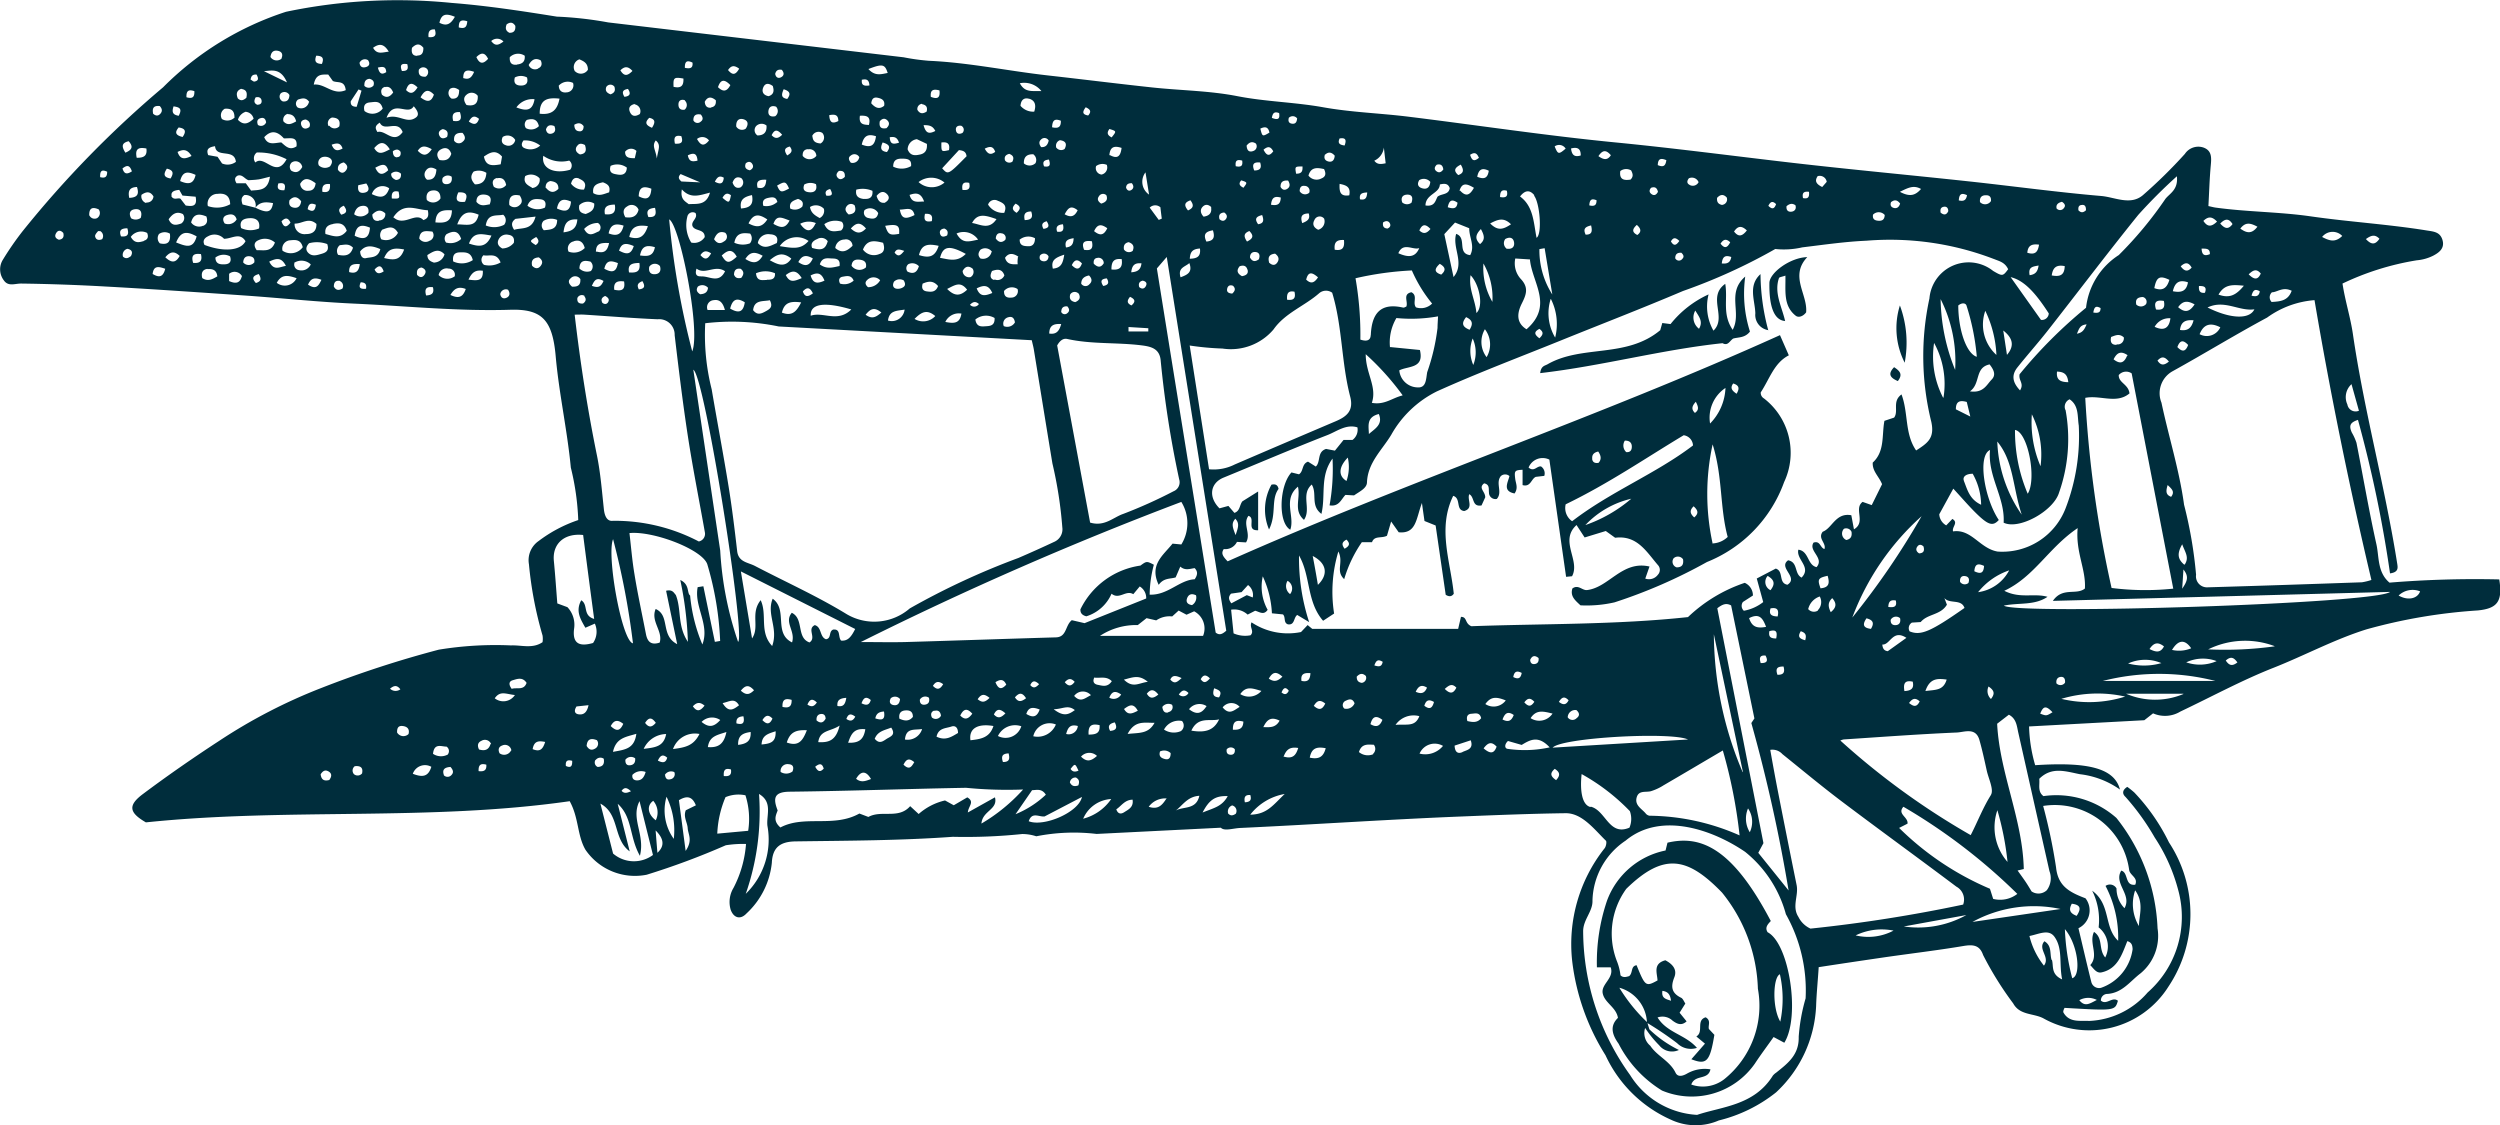 <svg xmlns="http://www.w3.org/2000/svg" width="77.428" height="34.847" viewBox="0 0 77.428 34.847"><path d="M1320.8,499.513c.182.319.518.242.79.258a2.526,2.526,0,0,0,1.815-.881,3.117,3.117,0,0,0,.952-3.157,5.445,5.445,0,0,0-.731-1.642,7.418,7.418,0,0,0-.906-1.259c-.1-.092-.108-.207.055-.311a2.5,2.5,0,0,1,.218.174,6.147,6.147,0,0,1,1.074,1.547,4.042,4.042,0,0,1-.019,4.469,2.9,2.9,0,0,1-3.878.975c-.307-.156-.725-.089-.927-.457a10.31,10.31,0,0,1-.933-1.5c-.108-.315-.319-.328-.612-.279-.8.134-1.616.231-2.424.347-.679.1-1.358.2-2.056.308-.025.415-.068.821-.08,1.211a3.884,3.884,0,0,1-1.239,2.666,4.584,4.584,0,0,1-1.773.87,1.8,1.8,0,0,1-1.488-.024,4.042,4.042,0,0,1-2.023-1.995,7.027,7.027,0,0,1-1.032-2.921,4.779,4.779,0,0,1,1-3.483c.049-.054.078-.208.044-.241-.368-.36-.74-.858-1.251-.851-1.059.015-2.12.057-3.18.1-2.3.091-4.6.251-6.894.357-.223.01-.492.106-.6-.008l-3.848.193a5.981,5.981,0,0,0-1.869.073,1.379,1.379,0,0,0-.437-.07,16.987,16.987,0,0,1-2.148.086c-1.618.117-3.245.119-4.868.142-.473.007-.713.182-.736.66a2.481,2.481,0,0,1-.787,1.574c-.182.194-.389.146-.486-.112a.84.84,0,0,1,.085-.681,3.508,3.508,0,0,0,.388-1.361,3.326,3.326,0,0,0-.627.04,23.172,23.172,0,0,1-2.448.912,1.855,1.855,0,0,1-1.9-.777c-.257-.448-.2-.982-.486-1.5-4.344.624-8.753.2-13.125.656-.519-.3-.565-.524-.095-.876.771-.577,1.564-1.127,2.371-1.653a16.7,16.7,0,0,1,3.156-1.633,32.971,32.971,0,0,1,3.639-1.187,10.869,10.869,0,0,1,2.232-.132c.324-.015.67.113.981-.1a.645.645,0,0,0,0-.208,11.7,11.7,0,0,1-.421-2.205.722.722,0,0,1,.3-.72,4.3,4.3,0,0,1,1.227-.649,7.932,7.932,0,0,0-.23-1.626c-.11-1.159-.367-2.3-.469-3.454-.1-1.128-.432-1.464-1.416-1.433-1.609.05-3.209-.117-4.813-.19-1.131-.051-2.259-.172-3.389-.251-1.44-.1-2.88-.2-4.321-.279q-1.306-.074-2.615-.092c-.2,0-.4.1-.538-.1a.563.563,0,0,1-.025-.644,9.15,9.15,0,0,1,.606-.876,32.133,32.133,0,0,1,4.352-4.458,9.5,9.5,0,0,1,3.807-2.339,16.831,16.831,0,0,1,5.138-.274c1.088.085,2.171.251,3.25.424a11.274,11.274,0,0,1,1.589.179l9.156,1.081a6.659,6.659,0,0,0,.781.108c1.238.055,2.451.315,3.68.453,1.08.121,2.158.257,3.239.373.876.094,1.768.1,2.629.269.882.172,1.776.186,2.658.344s1.761.183,2.641.292c2.148.265,4.289.591,6.442.8,1.832.179,3.654.421,5.48.632s3.639.377,5.459.574c1.359.147,2.715.334,4.077.45.422.036.9.3,1.286-.021a15.3,15.3,0,0,0,1.305-1.282.5.5,0,0,1,.569-.2c.261.091.257.3.235.537-.04.425-.051.853-.075,1.278.114.025.171.041.228.048.976.134,1.97.131,2.936.27,1.2.173,2.4.244,3.6.438.209.034.414.042.487.3s-.113.388-.291.482a1.4,1.4,0,0,1-.507.142,8.436,8.436,0,0,0-2.3.72c.082.54.247,1.049.322,1.564.349,2.387.993,4.715,1.37,7.094.022.136.055.282-.22.318a38.568,38.568,0,0,0-.993-4.754c-.244.081-.286.176-.19.393a1.634,1.634,0,0,1,.144.318c.207,1.047.385,2.1.617,3.141.089.4.026.865.405,1.189a32.541,32.541,0,0,1,3.4-.1c.11.683-.058.9-.663.961a16.785,16.785,0,0,0-3.45.586c-1,.313-1.915.81-2.881,1.191-.986.389-1.924.9-2.883,1.355a.912.912,0,0,1-.845.055l-.271.213-3.569.193a4.665,4.665,0,0,0,.189,1.2c1.629-.106,2.455.088,2.626.755a2.678,2.678,0,0,0-1.242-.476c-.434-.085-.87-.245-1.258.143.023.183-.06.392.13.536a2.807,2.807,0,0,1,2.26.676,5.854,5.854,0,0,1,1.274,3.418,1.505,1.505,0,0,1-.526,1.394c-.326.246-.564.609-1.029.638a.2.2,0,0,0-.2.207c.177.153.354-.138.527.005-.09.31-.1.311-1.652.22C1320.815,499.4,1320.778,499.475,1320.8,499.513Zm-55.452-25.071c-.2-.036-.4-.058-.545.142a.321.321,0,0,0-.342-.393c-.109.076-.1.167-.058.293l.4.1C1265.167,474.766,1265.3,474.734,1265.348,474.441Zm53.294,1.73a8.968,8.968,0,0,0-3.943-.566c-.665.029-1.327.126-1.989.206a2.535,2.535,0,0,1-.837.051,17.483,17.483,0,0,1-2.856,1.3c-1.26.536-2.54,1.029-3.81,1.543s-2.561,1-3.811,1.565a3.3,3.3,0,0,0-1.417,1.347c-.283.471-.728.859-.751,1.476-.007.182-.232.281-.4.4l-.267-.015c-.135.137-.194.37-.492.324a6.338,6.338,0,0,0,.092-1.449c-.4.545-.206,1.141-.344,1.713-.348-.262-.123-.625-.3-.909-.351.31-.005.756-.24,1.094-.338-.295-.1-.665-.187-1.028-.479.4-.089.915-.237,1.333-.387-.219-.342-1.37.036-1.774l.233.058c.147-.094.079-.321.28-.392l.241.152c.159-.147.031-.454.318-.546l.274.053.268-.332h.277a.392.392,0,0,0,.152-.389c-.352-.108-.636.125-.927.238-1.079.421-2.145.878-3.218,1.318-.415.17-.48.6-.127.952l.276-.075.186.216c.178-.061.154-.234.246-.357l.489-.306v1.2c-.386.019-.063-.376-.3-.445-.191.252.092.556-.075.822l-.281-.016a.4.4,0,0,1-.408.222c-.078.117-.059.2.12.38,5.584-2.488,11.443-4.445,17.106-7.005l.274.625c-.454.233-.589.719-.87,1.148a.2.2,0,0,0,.1.187,2.127,2.127,0,0,1,.624,2.591,4.205,4.205,0,0,1-2.389,2.475,15.957,15.957,0,0,1-2.865,1.25,3.878,3.878,0,0,1-1.053.092c-.157-.149-.326-.277-.25-.522.179-.132.3.059.446.05.685-.075,1.091-.927,1.942-.73l-.131.374a.344.344,0,0,0,.391-.12.218.218,0,0,0,0-.3c-.355-.413-.645-.932-1.324-.845l-.29-.209-.655.2-.251-.385c-.543.49.127,1.1-.139,1.586l-.184.018c-.172-1.2-.343-2.409-.518-3.63a.469.469,0,0,0-.644.246c.173.147.256-.057.387-.034a.26.26,0,0,1,.1.291l-.264.031c-.145.063-.156.325-.409.255v-.475c-.245.013-.258.034-.228.28.017.142.1.285-.02.454-.387-.074-.2-.348-.159-.539a.2.2,0,0,0-.265,0c-.177.217.063.5-.126.708a.2.2,0,0,1-.243-.2c-.013-.113.026-.247-.149-.282-.194.146.04.253.033.434l-.114.25c-.306.053-.209-.26-.38-.348-.074.173.145.431-.155.521-.276-.029-.09-.392-.343-.47-.492,1.015-.085,2.021.018,3.032-.069.1-.157.091-.25.032l-.312-2.146-.345-.139c-.019-.132-.036-.25-.079-.558-.185.489-.169.962-.72.907l-.234-.333-.129.44c-.166.09-.391-.012-.463.2h-.315a4.01,4.01,0,0,0-.547,1.145c-.276-.262-.008-.51-.18-.857a4.319,4.319,0,0,0-.132,1.922l-.341.224c-.515-.592-.38-1.389-.746-2.022a6.351,6.351,0,0,0,.314,2.064l-.369-.222c-.118.082-.07.321-.288.291-.147-.051-.062-.218-.154-.308l-.342-.034a3.077,3.077,0,0,0-.283-1.145,1.467,1.467,0,0,0,.151,1.037c-.122.178-.251.063-.387.028l-.233.12a.617.617,0,0,0-.512-.152l.076.733a.884.884,0,0,0,.526.059c.128-.134-.046-.241.031-.4a2.027,2.027,0,0,0,1.532.3l.205-.216.142.117h4.52c.045-.193.066-.282.087-.371.2,0,.109.2.322.29,2.185-.082,4.477-.041,6.709-.283a4.724,4.724,0,0,1,1.758-1.061.428.428,0,0,1,.253.393l-.31.2a.205.205,0,0,0,.029.272,1.367,1.367,0,0,0,.6-.269l-.2-.73.588-.307c.256.079.073.451.363.5.358-.229-.3-.529.02-.757.316.059.183.416.417.536.32-.326-.175-.558-.1-.864.33.041.274.474.564.54.252-.286-.263-.5-.093-.76.21-.067.2.156.337.2.065-.189-.217-.325-.053-.537.293-.106.4-.6.886-.51l.081.436c.383-.221-.017-.637.268-.85l.283.1.32-.648c-.1-.248-.305-.4-.289-.669.38-.346.277-.849.362-1.293l.3-.1c.15-.2-.071-.5.229-.718.217.575.093,1.215.453,1.736.353-.228.577-.377.472-.878a8.453,8.453,0,0,1-.06-3.832,1.218,1.218,0,0,1,1.974-.85c.288.168.3.167.464-.054C1318.982,476.269,1318.805,476.24,1318.642,476.171Zm-39.709,4.039c.171,1.007.362,2.011.525,3.019.107.661.187,1.327.264,1.992.04.341.336.345.55.457.949.495,1.931.936,2.841,1.493a1.68,1.68,0,0,0,1.954-.177,23.077,23.077,0,0,1,3.367-1.564q.568-.245,1.128-.508a.423.423,0,0,0,.23-.44,12.863,12.863,0,0,0-.307-1.981c-.194-1.175-.383-2.351-.575-3.526-.012-.076-.033-.15-.064-.288l-7.838-.426a7.129,7.129,0,0,0-2.275-.1A6.891,6.891,0,0,0,1278.933,480.21Zm48.174-2.225c-.989.532-1.948,1.12-2.931,1.664a.779.779,0,0,0-.342.972c.224,1.056.556,2.1.7,3.161a13.365,13.365,0,0,1,.372,2.17.34.34,0,0,0,.358.388c1.594-.046,3.187-.1,4.781-.156a1.771,1.771,0,0,0,.291-.072c-.68-2.881-1.27-5.763-1.762-8.666A2.878,2.878,0,0,0,1327.107,477.986Zm-51.727,4.275c.111.547.154,1.109.214,1.665.021.189.089.379.277.355a5.606,5.606,0,0,1,2.663.64.241.241,0,0,0,.187-.289c-.176-.993-.374-1.982-.527-2.979-.159-1.037-.284-2.079-.408-3.121a.479.479,0,0,0-.53-.493c-.756-.032-1.511-.095-2.267-.143-.093-.006-.187,0-.3,0C1274.865,479.407,1275.09,480.839,1275.38,482.261Zm19.762.271q1.558-.671,3.119-1.335c.34-.145.561-.325.447-.762-.276-1.057-.239-2.171-.558-3.218a.325.325,0,0,0-.4.013c-.454.4-1.06.614-1.416,1.124a1.732,1.732,0,0,1-1.582.592,8.665,8.665,0,0,1-1.015-.094l.6,3.833A1.449,1.449,0,0,0,1295.141,482.532Zm-4.661,4.919,1.909-.764a.414.414,0,0,0-.2-.373l-.2.24c-.225-.143-.432.181-.673-.015a1.256,1.256,0,0,1-.781.7c-.129-.033-.188-.1-.183-.216a2.453,2.453,0,0,1,1.858-1.355c.194-.141.194-.141.416-.027a3.82,3.82,0,0,0-.13.927c.562.024.921-.455,1.395-.476.094-.141.1-.238,0-.345-.138.015-.293.088-.446-.048l-.143.334c-.168.055-.364.008-.526.231-.3-.623.144-.916.429-1.276l.272.026a1.252,1.252,0,0,0,0-1.318,106.918,106.918,0,0,0-9.927,4.34c.5,0,.941.011,1.38,0,1.555-.045,3.109-.1,4.664-.145.34-.01.282-.368.491-.532Zm21.489,5.285q.278,1.416.565,2.83c.065.325-.155.66.056.984a.769.769,0,0,0,.373.361,45.791,45.791,0,0,0,4.728-.744.453.453,0,0,0-.209-.555c-1.177-.885-2.371-1.75-3.547-2.637-.627-.473-1.231-.977-1.843-1.469a.415.415,0,0,0-.375-.131C1311.8,491.841,1311.882,492.289,1311.97,492.735Zm-21.317-8.4c.448.134.717-.164,1.026-.269a14.67,14.67,0,0,0,1.556-.7.3.3,0,0,0,.177-.368,32.04,32.04,0,0,1-.575-3.7c-.038-.347-.29-.412-.566-.449-.771-.1-1.556-.031-2.322-.2-.126-.029-.228.043-.316.2Zm21.138,17.138a.45.45,0,0,1,.108-.1c.36-.289.715-.55.7-1.113a5.642,5.642,0,0,1,.214-1.19,4.827,4.827,0,0,0-.611-2.606,3.73,3.73,0,0,0-1.262-1.931c-.944-.646-2.579-1.279-3.7-.349a2.3,2.3,0,0,0-1.028,1.862c.01.335-.288.583-.289.945a7.668,7.668,0,0,0,1.454,4.454,2.611,2.611,0,0,0,2.075,1.234C1310.217,502.422,1311.215,502.392,1311.791,501.476Zm12.408-15.094-1.288-6.665a.3.3,0,0,0-.4.052c-.008.243.3.281.333.568-.4.337-.9.045-1.37.138a35.791,35.791,0,0,0,.815,5.888A8.3,8.3,0,0,0,1324.2,486.382Zm-5.648,6.393c.1-.164-.072-.5-.129-.76-.07-.317-.138-.635-.227-.946-.116-.4-.468-.239-.7-.229-1.169.05-2.336.138-3.5.214a.459.459,0,0,0-.107.034,23.123,23.123,0,0,0,4.038,2.93C1318.134,493.614,1318.3,493.176,1318.551,492.775Zm3.542,5.031a.751.751,0,0,0-.205-.931,2.019,2.019,0,0,0-.2-1.136c.59.43.353,1.128.805,1.552a3.454,3.454,0,0,0-.391-1.7.233.233,0,0,1,.34.079.871.871,0,0,0,.247.611c.241-.427-.347-.761-.1-1.164.231.061.1.481.433.436.092-.212-.143-.279-.186-.439a2.323,2.323,0,0,0-2.666-2,16.954,16.954,0,0,1,.4,1.906c.06.579.417.767.911.954a.613.613,0,0,1-.218.927c.132.552.26,1.113.4,1.67a.247.247,0,0,0,.3.176,1.476,1.476,0,0,0,.978-1.2c-.009-.1-.014-.2-.164-.246-.164.4-.293.858-.8.968-.153.033-.238-.11-.348-.226.28-.306-.054-.681.116-1.028C1322.039,497.21,1321.874,497.549,1322.093,497.806Zm-1.622-11.043c.3-.439.728-.166.992-.383.037-.593-.293-1.129-.224-1.871-.9.606-1.34,1.505-2.273,1.942.495.252.919.065,1.339.186-.4.275-.893.176-1.352.273.365.291,11.522-.058,11.962-.425Zm-42.608,1.333-.342-1.646c.21-.054.25.086.3.128.183.457.042.953.375,1.454a10.8,10.8,0,0,0-.236-1.916c.3.138.2.408.305.481a5.074,5.074,0,0,0,.379,1.516c.238-.611-.265-1.179-.145-1.775l.176-.028.356,1.722.164-.028a9.71,9.71,0,0,0-.392-2.354c-.112-.459-1.661-1.06-2.417-.987.05.42.083.843.153,1.26.1.622.236,1.24.356,1.86.043.226.144.365.427.272.109-.354-.289-.662-.124-1.041C1277.655,487.215,1277.336,487.829,1277.862,488.1Zm3.2,5.684c.741-.393,1.652.016,2.444-.431l.279.106c.408-.225.934.079,1.294-.334l.263.243a1.856,1.856,0,0,1,.817-.42l.27.149.419-.245c.241.141.032.267.017.468l.84-.469c.1.382-.389.413-.419.813a5.431,5.431,0,0,0,1.291-1.055,12.931,12.931,0,0,1-1.768-.053c-1.822.033-3.643.1-5.464.121-.483.006-.518.2-.37.581C1280.917,493.409,1280.827,493.577,1281.063,493.78Zm39.8-12.934a4.986,4.986,0,0,1-.2,2.562c-.173.576-1.247,1.166-1.717.933.048-.779-.5-1.431-.422-2.251-.395.176-.172,1.507.272,2.168-.187.206-.332.162-.746-.253-.213-.214-.41-.444-.663-.718l-.435.794a.42.42,0,0,0,.216.344l.19-.2c.2.115-.02.244.021.386.576-.083.825.531,1.383.625a2.1,2.1,0,0,0,2.1-1.333,6.224,6.224,0,0,0,.411-2.57c-.046-.284.009-.615-.283-.813A.25.25,0,0,0,1320.858,480.846Zm-12.47,11.642a1.619,1.619,0,0,1-.37.169c-.161.044-.383-.039-.444.2s.155.341.278.486a.189.189,0,0,0,.123.074,7.031,7.031,0,0,1,2.788.609,15.532,15.532,0,0,0-.519-2.63C1309.582,491.786,1308.986,492.14,1308.388,492.488Zm2.834-2.084-.721-3.5c-.145-.077-.251-.048-.428.087.472,2.4.95,4.838,1.429,7.275l-.16.3.939,1.166a49,49,0,0,0-1.154-5.186Zm-16.357-2.716-1.843-11.576-.306.355c.6,3.743,1.214,7.518,1.821,11.278C1294.653,487.83,1294.738,487.8,1294.865,487.689Zm23.875,2.88c.076,1.527.792,2.963.825,4.5l-.192.046c.078.109.157.217.233.328s.137.215.2.319a.377.377,0,0,0,.472-.037.619.619,0,0,0,.082-.591q-.483-2.145-.965-4.289c-.047-.207-.057-.431-.292-.556Zm-2.9,2.568c-.21.23.153.32.124.527l-.26.132a9.009,9.009,0,0,0,2.813,1.884l.1.314a.87.87,0,0,0,.748-.155A17.9,17.9,0,0,0,1315.842,493.137Zm-36.008-7.285c.13.781.238,1.428.346,2.075.244-.356-.061-.776.267-1.184.212.451-.052.986.356,1.419.2-.553-.183-.982.016-1.465.479.344.016,1.067.6,1.354.113-.355-.255-.62-.008-.918.385.188.133.769.548.919.226-.149-.088-.414.164-.537.221.061.145.365.347.438.178-.026.074-.242.223-.3.244-.025.142.226.244.341.2.02.309-.1.437-.359Zm-4.882-1.128c-.6-.066-.962.284-.91.805.043.439.072.879.107,1.314l.313.116a.793.793,0,0,1,.208.655c-.065.482.169.574.586.454a.614.614,0,0,0,.055-.6l-.293.128c-.154-.27-.311-.519-.128-.851.227.139.034.47.4.578C1275.172,486.423,1275.061,485.567,1274.952,484.725Zm24.392-6.2c.029-.646.288-1.006,1-.843.031.007.071-.021.1-.032.062-.152-.123-.384.157-.444.208.109.025.322.141.468a.487.487,0,0,0,.5-.117,4.356,4.356,0,0,1-.627-1.026,9.806,9.806,0,0,0-1.745.242,10.233,10.233,0,0,1,.15,1.9C1299.257,478.746,1299.338,478.668,1299.344,478.529Zm20.1,1.213a14.6,14.6,0,0,1,2.051-2.051,2.236,2.236,0,0,1,1.014-1.632,11.853,11.853,0,0,0,1.445-1.741c.135-.171.4-.281.355-.7a16.119,16.119,0,0,0-1.2,1.2c-.958,1.188-1.879,2.406-2.821,3.607-.3.379-.619.737-.918,1.113-.193.243-.151.466.081.712C1319.59,480.022,1319.4,479.94,1319.44,479.743Zm-39.69,8.289c.213-.28-1.042-8.233-1.393-8.421.272,1.828.536,3.608.833,5.6A10.45,10.45,0,0,0,1279.751,488.032Zm29.568-6.079a.334.334,0,0,0-.288-.313c-1.183.71-2.332,1.5-3.655,2.139a.494.494,0,0,0,.2.524C1306.766,483.38,1308.167,482.828,1309.318,481.953Zm-9.377-3.044.919.091c.141.583-.36.488-.638.631a.58.58,0,0,0,.556.527c.28.024.268-.245.308-.471a6.383,6.383,0,0,0,.32-1.371c0-.094.008-.188.016-.358a4.724,4.724,0,0,1-1.29.052A1.488,1.488,0,0,0,1299.941,478.909Zm-6.309,8.29-.244-.129-.2.182a.729.729,0,0,0-.494.122l-.3-.069-.271.214a2.038,2.038,0,0,0-1.172.335h3.193a.6.6,0,0,0-.276-.761Zm-17.245,7.33c-.525-.385-.3-1.149-.908-1.48.132.519.264,1.038.393,1.547a.992.992,0,0,0,1.235.044c-.141-.565-.278-1.117-.416-1.668-.282.547.18,1.03.012,1.693-.33-.58-.225-1.2-.688-1.61Zm1.221-19.586a25.36,25.36,0,0,0,.715,4.1C1278.6,478.386,1277.932,475.045,1277.608,474.943Zm28.542,18.2c.472.119.563.922,1.2.651a.7.7,0,0,0,.013-.512,6.341,6.341,0,0,0-1.494-1.148C1305.827,492.567,1305.863,493.074,1306.15,493.146Zm3.785-8.153a.721.721,0,0,0,.458-.2c-.248-.913-.151-1.863-.467-2.867A7.2,7.2,0,0,0,1309.935,484.994Zm-5.659-8.794-.462-.03a.719.719,0,0,0,.182.646c.243.267.151.485.021.746-.151.3-.179.6.145.8C1305.009,477.617,1304.35,476.922,1304.276,476.2Zm21.219,13.053a7.067,7.067,0,0,0-3.484,0Zm-9.091-5.107a7.953,7.953,0,0,0-2.152,3.144A23.681,23.681,0,0,0,1316.4,484.146Zm-37.047,8.7a3.224,3.224,0,0,0-.258,1.137l.957-.088a2.4,2.4,0,0,0-.085-1.1A1.043,1.043,0,0,0,1279.357,492.842Zm25.614-1.526,4.193-.253C1308.632,490.806,1305.186,491,1304.971,491.316Zm5.893.751-.9-4.264A11.063,11.063,0,0,0,1310.863,492.066Zm-30.877,3.77a2.345,2.345,0,0,0,.665-2.1c-.039-.327.174-.732-.26-.987A7.714,7.714,0,0,1,1279.987,495.836Zm-3.5-7.761a24.126,24.126,0,0,0-.615-3.217C1275.673,485.334,1276.142,487.97,1276.488,488.075Zm23.836-7.677a8.3,8.3,0,0,0-1.141-1.269c0,.6.358,1.007.19,1.507C1299.775,480.7,1300,480.479,1300.324,480.4Zm2.1-4.346c.144-.28-.039-.54-.035-.824l-.44-.176-.332.359.286,1.329c.361-.437-.05-.9.081-1.337C1302.336,475.513,1302.005,476,1302.423,476.053Zm17.268,7.389c.275-.464,0-1.905-.4-1.966A4.948,4.948,0,0,0,1319.691,483.442Zm1.011,12.871a3.952,3.952,0,0,0-2.728.4Zm-4.332-8.887-.272.017a.2.2,0,0,0-.071.271c.344.141.651.011,1.7-.725-.1-.289-.459-.113-.623-.306l.078.205C1316.991,487.211,1316.584,487.156,1316.37,487.426Zm4.063,10.459c.061.189-.043.444.318.609-.1-.487.027-.951-.237-1.319-.181-.252-.476-.084-.776-.026a2.383,2.383,0,0,0,.449.918c.206-.269-.207-.511.015-.755C1320.448,497.442,1320.37,497.693,1320.432,497.885Zm-1.691-16.068a4.215,4.215,0,0,0,.757,2.282C1319.221,483.224,1319.261,482.439,1318.742,481.817Zm-1.755-4.418a6.006,6.006,0,0,0,.45,2.217A4.286,4.286,0,0,0,1316.987,477.4Zm1.12,1.8a7.183,7.183,0,0,0-.314-1.562c-.023-.1-.151-.108-.259-.015C1317.543,478.354,1317.784,479.085,1318.107,479.2Zm9.225,8.973a2.592,2.592,0,0,0-2.059.1A11.225,11.225,0,0,0,1327.332,488.17Zm-6.614,1.63a3.7,3.7,0,0,0,1.985-.068A3.9,3.9,0,0,0,1320.717,489.8Zm-57.4-14.32c-.108.057-.164.141-.1.264.59.224,1.123.181,1.27-.116-.176-.285-.416-.077-.665-.074A.4.4,0,0,0,1263.315,475.481Zm56.777,2.585a.212.212,0,0,0,.242-.2c-.422-.656-.774-1.027-1.181-1.124Zm-15.689-3.858c-.125-.153-.271-.187-.445.036.417.306.418.8.512,1.281C1304.662,475.4,1304.58,474.423,1304.4,474.207Zm-14,18.627-1.169.61c-.174.022-.392-.154-.492.149C1289.216,493.771,1290.3,493.312,1290.4,492.834Zm26.671-12.365a2.643,2.643,0,0,0-.292-1.69A2.776,2.776,0,0,0,1317.071,480.468Zm-1.23,16.383a3.078,3.078,0,0,0,1.938-.354Zm-46.773-21.96c.328.295.679-.183.922.083.14-.05.175-.12.138-.306C1269.775,474.653,1269.39,474.39,1269.067,474.89Zm52,23.559c.272-.1.165-1.044-.238-1.516A7,7,0,0,0,1321.071,498.449ZM1278.19,493.8c-.012-.181-.142-.35-.059-.554l.312-.153c-.108-.266-.262-.316-.525-.159.064.483.128.963.208,1.571C1278.356,494.17,1278.2,493.99,1278.19,493.8Zm41.9-11.217a2.8,2.8,0,0,0-.27-1.6A3.445,3.445,0,0,0,1320.088,482.588Zm6.621-4.852c-.471.069-.925-.31-1.45-.057C1325.971,478.03,1326.557,478.047,1326.709,477.737Zm-7.989,1.4a3.519,3.519,0,0,0-.344-1.354A1.273,1.273,0,0,0,1318.72,479.142Zm5.791,10.505h-1.777A2.275,2.275,0,0,0,1324.511,489.647ZM1282,477.93c.383-.137.837.227,1.257-.195C1282.421,477.489,1281.978,477.555,1282,477.93Zm-17.2-4.747c.288-.253.632.516.967-.1a1.934,1.934,0,0,0-.922-.209A.218.218,0,0,0,1264.8,473.184Zm53.105,7.089c.417.059.514-.206.669-.364.134-.136.083-.286-.063-.471C1318.041,479.537,1318.243,480.034,1317.9,480.273Zm-13.175-4.434-.162.028a2.537,2.537,0,0,0,.4,1.406Zm-.711,15.384-.424-.122c-.109.1-.108.219-.022.242a3.6,3.6,0,0,0,1.313-.044C1304.532,490.915,1304.278,491.066,1304.018,491.223Zm-25.686-16.09c-.029-.141.177-.223.1-.382a.169.169,0,0,0-.255.113,1.038,1.038,0,0,0,.121.8.385.385,0,0,0,.418-.169C1278.719,475.222,1278.386,475.329,1278.332,475.133ZM1267.2,470.66l-.143-.2c-.189,0-.385-.031-.448.311.347-.041.594.344.99.172C1267.564,470.628,1267.349,470.73,1267.2,470.66Zm50.513,12.381c.107.263.17.574.536.743a2,2,0,0,0-.261-.96C1317.773,482.824,1317.667,482.923,1317.716,483.041Zm-52.831-9.332c-.1.015-.195.016-.292.024-.119-.035-.188-.189-.338-.143-.1.057-.1.13-.035.238h.287l.164.226c.243-.026.52.018.583-.43C1265.084,473.664,1264.985,473.694,1264.885,473.71Zm45.446,6.459a1.106,1.106,0,0,0-.474,1.1A1.662,1.662,0,0,0,1310.331,480.169Zm8.739,14.682a8.978,8.978,0,0,0-.315-1.606A1.632,1.632,0,0,0,1319.07,494.85Zm-13.08-10.435a4.432,4.432,0,0,0,1.427-.818A2.835,2.835,0,0,0,1305.99,484.415Zm-31.469-11.29a.982.982,0,0,1-.8-.149c-.073.387.328.578.83.432A.191.191,0,0,0,1274.521,473.126Zm14.763,19.637c-.128-.2-.286-.14-.425-.138l-.513.744A3.043,3.043,0,0,0,1289.284,492.762ZM1286.59,472.8l-.519.563c.183.207.183.207.756-.373C1286.81,472.859,1286.741,472.815,1286.59,472.8Zm-20.516-.112c.04-.332-.205-.241-.393-.252-.179-.2-.378-.282-.607-.036.111.269.319.175.528.162C1265.737,472.675,1265.859,472.824,1266.074,472.684Zm2.79-.89c.37-.137.625.208.912-.01.1-.074.066-.191-.071-.346C1269.521,471.752,1269.086,471.214,1268.864,471.794Zm34.248,5.708a2.139,2.139,0,0,0-.277-1.194A2.083,2.083,0,0,0,1303.112,477.5Zm-15.452,13.131c-.494-.086-.767.08-.713.441C1287.255,491.042,1287.543,491.007,1287.66,490.633Zm6.99-.207c-.278.075-.651-.106-.861.35C1294.211,490.851,1294.488,490.778,1294.65,490.427Zm-31.312-17.475.291.052.139.206a.429.429,0,0,0,.429-.049c-.047-.429-.608-.1-.646-.485C1263.338,472.711,1263.275,472.783,1263.338,472.952Zm.3,1.2a.305.305,0,0,0-.309.378.855.855,0,0,0,.691-.056C1264.011,474.19,1263.837,474.132,1263.639,474.154Zm21.744-1.217c.156-.033.233-.131.216-.33l-.31-.146a.323.323,0,0,0-.286.316C1285.086,472.987,1285.234,472.969,1285.384,472.937Zm-7.162,1.537c.246-.021.541.056.66-.358-.322.081-.6.2-.871-.1C1277.956,474.318,1278.1,474.379,1278.221,474.474Zm-11.757,1.21c-.1.105-.113.209-.022.3.125.122.275.066.417.025s.233-.108.168-.3A.926.926,0,0,0,1266.465,475.684Zm2.116-3.444c.25-.08.5.388.783,0-.157-.4-.566.012-.709-.291C1268.49,472.052,1268.511,472.128,1268.581,472.24Zm15.038,3.638a.419.419,0,0,0,.512.138c.143-.041.175-.169.112-.347C1283.986,475.606,1283.747,475.559,1283.619,475.878Zm34.535,10.613a1.28,1.28,0,0,0,.965-.676A2.1,2.1,0,0,0,1318.155,486.491Zm-15.538-8.644c.233-.2.1-.885-.178-1.173C1302.368,477.109,1302.586,477.438,1302.617,477.847Zm-25.081,14.984a1.51,1.51,0,0,0,.226,1.3A2.357,2.357,0,0,0,1277.536,492.831Zm45.484,2.9a1.323,1.323,0,0,0,.119,1.1C1323.142,496.484,1323.3,496.118,1323.02,495.727Zm-48.8-24.526c-.378-.041-.613.026-.611.467C1273.98,471.716,1274.153,471.567,1274.221,471.2Zm2.38,19.673c-.332.1-.628.126-.721.558C1276.238,491.369,1276.541,491.351,1276.6,490.873Zm20.085,1.862a1.726,1.726,0,0,0-1.07.642C1296.135,493.373,1296.318,493.085,1296.685,492.736Zm33.038-12.692a.542.542,0,0,0-.128.629.258.258,0,0,0,.358.194Zm-41.967-5.112c-.334-.116-.586-.2-.756.121C1287.247,475.094,1287.523,475.29,1287.757,474.932Zm-1.75,1.2c.266.043.527.15.8-.122C1286.293,475.737,1286.1,475.772,1286.007,476.131Zm11.7,10.133c.338-.324.279-.676-.156-.9C1297.61,485.693,1297.656,485.958,1297.708,486.264Zm16.663,10.852a1.672,1.672,0,0,0,1.17-.149A1.853,1.853,0,0,0,1314.371,497.117Zm-48.351-22.041a.306.306,0,0,0,.349.32c.177,0,.333-.064.328-.314C1266.451,474.869,1266.248,475.084,1266.021,475.076Zm35.393-.833c.12-.108.353-.051.383-.271-.049-.139-.146-.151-.306-.113-.006.278-.442.3-.445.65C1301.328,474.558,1301.345,474.366,1301.414,474.242Zm-35.141,1.556c-.058-.232-.218-.23-.378-.211a.259.259,0,0,0-.248.323A.46.46,0,0,0,1266.273,475.8Zm12.335.91c.243-.026.55.239.745-.162-.308-.213-.613.122-.883-.081C1278.4,476.665,1278.484,476.72,1278.608,476.708Zm-11.4-1.624c-.132.024-.267.086-.231.309.224.054.454.17.659-.1C1267.549,475.043,1267.371,475.055,1267.21,475.084Zm11.347,15.792a.719.719,0,0,0-.814.468C1278.113,491.3,1278.372,491.254,1278.558,490.876Zm49.312-13.728c-.27-.13-.437.047-.606.05a.207.207,0,0,0-.008.3C1327.5,477.485,1327.755,477.48,1327.87,477.148Zm-65.663-2.924c.084.137.2.033.284.077l.161.209c.2.029.367.038.307-.273l-.407-.035-.1-.176C1262.252,474.049,1262.182,474.106,1262.206,474.224Zm42.718,3.186a1.47,1.47,0,0,0,.14,1.19A1.721,1.721,0,0,0,1304.924,477.41Zm-31.444-2.556-.616.069c-.114.086-.148.175-.042.34C1273.051,475.192,1273.368,475.295,1273.479,474.854Zm13.09,15.994c0-.18-.093-.24-.208-.2-.167.058-.4.038-.457.313C1286.183,491.106,1286.375,490.96,1286.57,490.848Zm-21.649-15.624c.051-.26-.117-.328-.28-.322s-.346.053-.274.307A.675.675,0,0,0,1264.921,475.223Zm30.593,11.353.184.072a.383.383,0,0,0-.146-.385l-.2.22-.326.047c-.09.1-.078.18.009.3Zm-23.4-11.137c-.312-.051-.554-.121-.69.248C1271.731,475.8,1271.955,475.82,1272.114,475.44Zm20.538,15.092c-.33,0-.608-.077-.829.344C1292.191,490.841,1292.46,490.884,1292.652,490.532Zm-2.211,2.971a1.518,1.518,0,0,0,.874-.611A1,1,0,0,0,1290.442,493.5Zm-17.926-18.4a.22.22,0,0,0-.033-.308c-.2.046-.479-.05-.538.333A.679.679,0,0,0,1272.516,475.107Zm9.418.5a.636.636,0,0,0-.884.165C1281.457,475.842,1281.7,475.884,1281.934,475.612Zm-1.176-.2a.326.326,0,0,0-.387.27c.2.215.4.079.587,0C1281.009,475.481,1280.9,475.42,1280.758,475.408Zm34.606,12.912.58-.415c-.428-.281-.5.227-.746.207C1315.2,488.263,1315.266,488.309,1315.364,488.32Zm-27.56,2.623a.511.511,0,0,0,.727-.3A.588.588,0,0,0,1287.8,490.943ZM1271.715,474.8c-.308-.129-.517-.094-.662.3C1271.352,475.1,1271.624,475.207,1271.715,474.8Zm-8.735.671c-.274-.148-.483-.188-.634.19C1262.641,475.775,1262.872,475.877,1262.98,475.476Zm62.557,13.153a1.209,1.209,0,0,0-.936.041A1.3,1.3,0,0,0,1325.536,488.63ZM1272.439,473c-.195-.222-.368-.132-.56,0,.06.308.264.284.519.24Zm53.947,4c-.347-.034-.6-.052-.785.275C1325.942,477.4,1326.148,477.291,1326.386,477Zm-37.493,13.954a.611.611,0,0,0,.7-.365A.517.517,0,0,0,1288.893,490.954Zm-17.359-14.747c-.057-.255-.236-.243-.4-.24s-.233.085-.208.28A.62.62,0,0,0,1271.534,476.207Zm-6.128-.545a.471.471,0,0,0-.53-.062c-.112.055-.137.16-.034.3C1265.043,475.891,1265.291,475.974,1265.406,475.662Zm16.827,15.474c.324.017.548-.044.662-.513C1282.6,490.816,1282.285,490.756,1282.233,491.136Zm-.974.012c.365.13.495-.054.621-.381C1281.553,490.752,1281.358,490.819,1281.259,491.148Zm-1.043-13.391c.132.174.264.105.4.03s.216-.142.119-.337C1280.512,477.494,1280.252,477.432,1280.216,477.757Zm5.137-1.706c.311.1.5.06.609-.286C1285.635,475.694,1285.434,475.713,1285.353,476.051ZM1322.8,488.7a1.945,1.945,0,0,0,1.031-.012A1.283,1.283,0,0,0,1322.8,488.7Zm2.213-10.2a.461.461,0,0,0,.644-.212C1325.339,478.126,1325.137,478.2,1325.016,478.5Zm-43.615-2.34c-.293-.239-.482-.1-.667.05C1280.965,476.337,1281.2,476.463,1281.4,476.159Zm-13.052-4.837c-.14.011-.212.094-.167.266a.4.4,0,0,0,.565-.075C1268.674,471.25,1268.5,471.311,1268.348,471.322Zm9.175,19.562a.779.779,0,0,0-.694.459C1277.179,491.3,1277.447,491.281,1277.523,490.884Zm-4.718-15.207c.031-.147-.025-.236-.166-.255a.267.267,0,0,0-.3.137c-.066.13-.008.22.11.286A.464.464,0,0,0,1272.8,475.677Zm-4.758.259c.007.149.078.234.186.208.156-.037.368,0,.439-.279C1268.424,475.761,1268.217,475.723,1268.047,475.936Zm25.419,14.857a.212.212,0,0,0,.035-.313.518.518,0,0,0-.557.266A.545.545,0,0,0,1293.466,490.793Zm1.45,2.014c-.387-.017-.577.119-.778.508C1294.492,493.172,1294.738,493.131,1294.916,492.807Zm-26.182-17.546a.249.249,0,0,0-.032.3.417.417,0,0,0,.516-.2C1269.071,475.108,1268.9,475.208,1268.734,475.262Zm30.861,5.712c-.394.1-.31.383-.306.62C1299.471,481.429,1299.732,481.3,1299.595,480.974Zm-16.656-5.683a.184.184,0,0,0,.028-.268.594.594,0,0,0-.544.07C1282.548,475.383,1282.755,475.312,1282.938,475.291Zm19.942,3.059a.77.77,0,0,0,.054.862A.77.77,0,0,0,1302.881,478.349Zm-8.844,14.448c-.369.022-.519.3-.733.46C1293.534,493.117,1293.936,493.243,1294.036,492.8Zm23.144-3.6c-.312-.044-.526-.023-.656.355C1316.832,489.511,1317.078,489.544,1317.181,489.2Zm-40.8-13.708c.318.1.471-.014.578-.334C1276.634,475.106,1276.446,475.162,1276.382,475.487Zm-.624-1.379c.054-.2-.053-.26-.19-.314-.174.037-.337.087-.3.335C1275.455,474.247,1275.608,474.15,1275.759,474.108Zm-5.382.928c.284.022.5.012.515-.373C1270.586,474.644,1270.391,474.685,1270.377,475.036Zm29.828.956c.3.131.522.139.646-.16C1300.654,475.907,1300.348,475.639,1300.2,475.992Zm-20.083-.61c-.216-.026-.424-.035-.484.284a.634.634,0,0,0,.482.019A.237.237,0,0,0,1280.121,475.382Zm-8.56-1.917c-.116.145-.073.267.042.393.235,0,.34-.122.355-.357A.446.446,0,0,0,1271.561,473.465Zm47.377,4.926q.057.374.114.748C1319.311,478.837,1319.2,478.6,1318.938,478.39Zm-40.123,12.895c.329.026.5-.092.577-.467C1279.1,490.918,1278.864,490.949,1278.815,491.285Zm-6.951-15.229a.192.192,0,0,0,.021.294.7.7,0,0,0,.513-.075C1272.268,475.958,1272.033,476.1,1271.865,476.056Zm15.949-1.681a.209.209,0,0,0-.317.11.544.544,0,0,0,.5.254C1288.1,474.493,1287.944,474.437,1287.813,474.375Zm-19.464.822c-.29-.123-.427-.049-.47.253C1268.18,475.6,1268.328,475.522,1268.349,475.2Zm14.811,15.953c.337.016.483-.1.534-.417C1283.345,490.7,1283.253,490.876,1283.16,491.15Zm3.943-13.1c.04.243.207.208.348.2s.258-.041.246-.255A.522.522,0,0,0,1287.1,478.046Zm14.485,13.2a.511.511,0,0,0-.729.237A.713.713,0,0,0,1301.588,491.246Zm-32.8-15.112c.3.072.5.083.622-.264C1269.112,475.821,1268.917,475.835,1268.792,476.134Zm12.319,1.69c.321.122.455-.031.6-.315C1281.388,477.476,1281.187,477.507,1281.11,477.824Zm1.787-1.434c.035-.213-.091-.238-.209-.241-.145,0-.325-.06-.4.183C1282.507,476.506,1282.7,476.427,1282.9,476.389Zm-9.526-2.424a.251.251,0,0,0,.238-.3.363.363,0,0,0-.446-.069C1273.085,473.821,1273.241,473.888,1273.372,473.966Zm10.616,17.056c.162.2.287.047.412-.02s.229-.129.1-.324C1284.3,490.765,1284.08,490.791,1283.987,491.021ZM1279,477.447a.22.22,0,0,0-.194.305h.536C1279.283,477.524,1279.176,477.418,1279,477.447Zm6.107-4.144c.028-.214-.109-.235-.253-.238s-.3.008-.3.247A.584.584,0,0,0,1285.1,473.3Zm13.487,9.744a1.32,1.32,0,0,0,.04-.724C1298.347,482.618,1298.335,482.888,1298.592,483.047Zm-35.411-7.9c.117-.05.15-.143.1-.292-.221-.091-.4-.094-.473.185A.3.3,0,0,0,1263.181,475.142Zm22.16-1.354a.606.606,0,0,0,.8.012A.638.638,0,0,0,1285.341,473.789Zm-4.684,1.157c-.252-.171-.431-.2-.585.12C1280.314,475.2,1280.489,475.206,1280.657,474.946Zm8.112-3.737c-.16-.05-.261.03-.274.215a.514.514,0,0,0,.425.181C1288.988,471.409,1288.95,471.266,1288.769,471.209Zm-14.107,4.413a.223.223,0,0,0-.163.319.471.471,0,0,0,.5-.112C1274.947,475.624,1274.823,475.572,1274.662,475.622Zm22.754-2.034a.315.315,0,0,0,.4.085c.119-.047.157-.136.08-.29C1297.685,473.341,1297.493,473.318,1297.416,473.588Zm-10.572,3.536c-.209-.281-.382-.145-.621-.028C1286.467,477.343,1286.639,477.315,1286.844,477.124Zm-11.819-2.347c.138-.055.282-.114.268-.326a.38.38,0,0,0-.463.051C1274.8,474.683,1274.875,474.751,1275.025,474.777Zm2.226,19.781c.251-.229.174-.463-.057-.691Q1277.223,494.212,1277.251,494.558Zm6.041-18.792a.2.2,0,0,0-.25-.2.285.285,0,0,0-.283.263C1282.976,476.02,1283.136,475.916,1283.293,475.766ZM1270.25,491.9a.4.4,0,0,0-.574.216C1269.977,492.232,1270.155,492.21,1270.25,491.9Zm47.664-10.848-.11-.452c-.217-.061-.339-.018-.337.228Zm-6.326,6.512c-.1-.258-.2-.435-.525-.269C1311.155,487.587,1311.329,487.613,1311.588,487.566Zm-37.818-12.987c.053-.17-.019-.241-.143-.254-.156-.016-.319-.022-.4.2A.516.516,0,0,0,1273.77,474.579Zm30.524,15.815a.492.492,0,0,0,.681-.141C1304.678,490.178,1304.471,490.125,1304.294,490.395Zm26.88-3.8c.281.167.59.108.67-.126A.623.623,0,0,0,1331.174,486.6Zm-54.507-11.947a.228.228,0,0,0-.353-.1c-.135.076-.132.2-.056.334C1276.46,474.908,1276.611,474.864,1276.667,474.652Zm-4.979-3.525a.234.234,0,0,0-.348-.035c-.095.078-.1.185,0,.318C1271.566,471.446,1271.7,471.379,1271.688,471.127Zm10.5,4.439c-.114.055-.2.124-.145.271.3.088.412.042.484-.208A.243.243,0,0,0,1282.185,475.566Zm-11.469.106a.48.48,0,0,0,.454-.113c-.09-.28-.26-.249-.452-.149A.19.19,0,0,0,1270.716,475.672Zm5.085-2.383c-.072.234.079.252.216.275s.276,0,.285-.215A.5.5,0,0,0,1275.8,473.289Zm-2.068,1.7a.2.2,0,0,0,0,.3c.2-.02.408-.015.411-.319A.459.459,0,0,0,1273.733,474.987Zm-3.394,1.3a.344.344,0,0,0,.316-.254c-.191-.205-.36-.082-.531.022C1270.131,476.211,1270.232,476.249,1270.339,476.288Zm-7.829-1.216a.2.2,0,0,0,.043-.284c-.2-.1-.328,0-.442.16C1262.214,475.171,1262.365,475.118,1262.51,475.072Zm14.615,17.884c-.214.143-.181.417.073.606A.55.55,0,0,0,1277.125,492.956Zm-11.666-16.04a.405.405,0,0,0,.615-.143C1265.791,476.668,1265.607,476.644,1265.459,476.916Zm7.438-6.761c.155-.015.262-.08.242-.272a.365.365,0,0,0-.462.045C1272.665,470.119,1272.758,470.169,1272.9,470.155Zm-2.032,2.767c-.052-.168-.17-.219-.315-.142-.13.07-.16.19-.051.332C1270.682,473.139,1270.806,473.1,1270.865,472.922Zm14.6,4.016c-.047.154.01.227.123.243.133.019.279.036.353-.165C1285.78,476.818,1285.618,476.871,1285.46,476.938Zm-10.022-1.622a.162.162,0,0,0-.038-.254.591.591,0,0,0-.426.186C1275.128,475.522,1275.29,475.372,1275.438,475.316Zm-9.257-1.458a.223.223,0,0,0,.259.206c.124,0,.2-.072.219-.232C1266.474,473.687,1266.315,473.616,1266.18,473.858Zm36,17.588c.128-.062.35-.081.253-.361l-.5.164C1301.951,491.469,1302.062,491.5,1302.184,491.445Zm-6.884-1.791a.506.506,0,0,0,.653-.1C1295.69,489.477,1295.488,489.378,1295.3,489.654Zm-11.641-15.339c.149.013.27-.042.247-.249a.765.765,0,0,0-.5-.036C1283.369,474.249,1283.51,474.3,1283.659,474.315Zm-12.9,17.2a.165.165,0,0,0-.043-.235c-.162,0-.384-.121-.419.223A.443.443,0,0,0,1270.763,491.518Zm-7.443-15.031c-.155.015-.209.124-.165.285.178.116.32.032.466-.054C1263.6,476.5,1263.457,476.474,1263.32,476.487Zm17.319.336c.126,0,.265,0,.254-.2a.734.734,0,0,0-.589,0C1280.332,476.88,1280.508,476.819,1280.639,476.823Zm6.539-1.248a.539.539,0,0,0-.662-.184C1286.7,475.719,1286.909,475.626,1287.178,475.575Zm-12.48-5.21a.257.257,0,0,0,.4-.045c0-.2-.12-.262-.263-.323A.253.253,0,0,0,1274.7,470.365Zm-4.166,3.933c0-.19-.1-.255-.245-.24s-.213.118-.178.294A.276.276,0,0,0,1270.532,474.3Zm32.99,15.552c-.259-.1-.446-.142-.629.114A.465.465,0,0,0,1303.521,489.851Zm-42.175-14.235c.11-.031.154-.111.1-.242a.4.4,0,0,0-.506.122C1261.061,475.705,1261.209,475.655,1261.346,475.616Zm62.731,1.211c-.3-.143-.4-.089-.466.257C1323.89,477.18,1324.007,477.052,1324.077,476.827Zm-38.225,1.118c-.248-.205-.415-.135-.638.092A.509.509,0,0,0,1285.853,477.945Zm-11.51-2.589c.26-.032.407-.118.428-.4C1274.438,474.927,1274.373,475.095,1274.342,475.356Zm-5.4-1.364a.345.345,0,0,0-.536.18C1268.655,474.28,1268.835,474.3,1268.944,473.992Zm31.9,16.347a.68.68,0,0,0-.731.271C1300.477,490.573,1300.712,490.669,1300.848,490.339Zm23.905-2.109c-.19-.273-.395-.261-.588.059A.984.984,0,0,0,1324.753,488.23Zm-11.559-1.169a.358.358,0,0,0,.061-.427.544.544,0,0,0-.358.391A.234.234,0,0,0,1313.195,487.061Zm-40.53-12.559a.221.221,0,0,0,.328.006c.088-.074.079-.169,0-.294C1272.727,474.149,1272.644,474.268,1272.665,474.5Zm24.79,17.122c.28.061.428-.013.5-.291C1297.68,491.273,1297.51,491.311,1297.455,491.623Zm-22.622-17.934c-.143-.059-.217.024-.251.158a.456.456,0,0,0,.4.184C1275.076,473.829,1274.962,473.743,1274.833,473.689Zm-4.957,1.849a.231.231,0,0,0,.32.079.183.183,0,0,0,.09-.286C1270.087,475.306,1269.9,475.264,1269.876,475.539Zm4.327-4.743c-.005.175.1.244.24.225a.219.219,0,0,0,.2-.293A.375.375,0,0,0,1274.2,470.8Zm14.275,4.771c-.012.211.136.216.273.219s.2-.091.2-.247A.427.427,0,0,0,1288.478,475.568Zm2.313,13.57c-.071.144,0,.212.1.232.144.027.306.09.439-.112C1291.16,489.082,1290.965,489.16,1290.792,489.138Zm-23.423-13.084c.2.038.381.04.461-.222-.136-.143-.28-.084-.406-.079A.225.225,0,0,0,1267.369,476.053Zm-1.34.222a.172.172,0,0,0,.131.252.315.315,0,0,0,.362-.178A.417.417,0,0,0,1266.029,476.275Zm33.391,15.235a.208.208,0,0,0,.027-.284c-.184-.007-.38-.042-.462.226A.429.429,0,0,0,1299.421,491.51Zm-26.22-2.21c-.124-.179-.285-.112-.424-.072-.115.033-.134.128-.031.266C1272.9,489.433,1273.116,489.545,1273.2,489.3Zm51.453-12.4c-.252-.079-.394-.008-.46.28C1324.455,477.223,1324.607,477.167,1324.654,476.9Zm-60.494-5.11c0-.233-.132-.274-.3-.262a.229.229,0,0,0-.089.318A.319.319,0,0,0,1264.16,471.787Zm.357-.171a.368.368,0,0,0-.25.251c.178.186.325.117.485-.032A.271.271,0,0,0,1264.517,471.616Zm64.291,3.875c.235.126.414.186.632-.026A.413.413,0,0,0,1328.808,475.492Zm-55.363-4.262a.61.61,0,0,0-.554.255C1273.2,471.6,1273.381,471.582,1273.446,471.23Zm6.512,6.285c-.241-.145-.372-.089-.445.2C1279.79,477.876,1279.914,477.8,1279.958,477.515Zm2.449-2.9a.341.341,0,0,0-.422-.045c.035.2.174.268.3.341A.246.246,0,0,0,1282.407,474.617Zm-10.338-.139c.072-.184,0-.273-.151-.29s-.267.039-.263.225C1271.784,474.566,1271.931,474.495,1272.069,474.478Zm12.319-4.068c-.083-.264-.164-.279-.593-.112C1283.991,470.519,1284.185,470.448,1284.388,470.41Zm-5.142,5.653c.154.26.226.268.471.048C1279.561,475.832,1279.413,475.91,1279.246,476.063Zm-8.262.641a.188.188,0,0,0-.191-.225.252.252,0,0,0-.309.2A.376.376,0,0,0,1270.984,476.7Zm13.783-2.062c.047.285.157.328.456.179C1285.154,474.532,1284.943,474.646,1284.767,474.642Zm-4.291,16.577c.255-.027.462-.048.445-.411C1280.671,490.878,1280.487,490.924,1280.477,491.219Zm4.97-.479c-.24.036-.485-.041-.52.324A.47.47,0,0,0,1285.447,490.74Zm-.7-15.348c.021-.254-.057-.3-.431-.238C1284.4,475.422,1284.448,475.446,1284.746,475.392Zm-8.073-1.157c.25.134.378.082.4-.23C1276.8,473.895,1276.682,473.959,1276.672,474.235Zm-3.484-2.106a.331.331,0,0,0,.4-.063c-.052-.223-.193-.242-.372-.192A.185.185,0,0,0,1273.188,472.129ZM1291.7,489.2c.28.278.464.1.741.068C1292.169,489.044,1292,489.121,1291.7,489.2Zm-23.4-14.459c.021-.131-.029-.212-.148-.216-.159,0-.251.087-.292.263A.321.321,0,0,0,1268.3,474.742Zm-4.738,1.387c.006.211.156.214.292.209s.221-.076.161-.247A.417.417,0,0,0,1263.561,476.129Zm-1.748-.727a.225.225,0,0,0,.028.287c.247.056.342-.042.311-.3A.31.31,0,0,0,1261.813,475.4Zm29.65,17.815c.052.156.153.149.242.092.133-.085.3-.158.262-.39C1291.724,492.922,1291.62,493.115,1291.463,493.217Zm19.566-.029a.807.807,0,0,0,.054.739A.741.741,0,0,0,1311.029,493.188ZM1273.106,472.5c-.081.1-.067.195.021.235a.454.454,0,0,0,.495-.076A.776.776,0,0,0,1273.106,472.5Zm-10.158,1.067c-.235-.106-.4-.125-.478.192C1262.736,473.876,1262.886,473.847,1262.948,473.57Zm40.737,1.527c-.224-.219-.4-.149-.642-.023C1303.29,475.323,1303.462,475.244,1303.685,475.1Zm-19.975,1.335c.032-.176-.074-.222-.2-.236s-.232.021-.245.19A.3.3,0,0,0,1283.71,476.432Zm40.4,1.579a.513.513,0,0,0-.487.265C1323.909,478.41,1324.072,478.316,1324.111,478.011Zm-44.269-3.4c.256-.02.4-.1.34-.415C1279.92,474.25,1279.793,474.342,1279.842,474.613Zm-3.13,1.454c.243.034.409.028.463-.255C1276.9,475.725,1276.766,475.786,1276.712,476.067Zm-1.527.193c-.178-.044-.338-.052-.348.211a.336.336,0,0,0,.354.079A.2.2,0,0,0,1275.185,476.26Zm-4.685-7.4c.222.118.351.045.48-.184C1270.726,468.569,1270.563,468.56,1270.5,468.86Zm-3.383,4.442c.074-.1.082-.194-.02-.256a.291.291,0,0,0-.217-.025.186.186,0,0,0-.113.258A.28.28,0,0,0,1267.117,473.3Zm30.778,1.617a.175.175,0,0,0-.294.053c-.064.114-.04.224.117.3A.268.268,0,0,0,1297.9,474.919Zm-13.875-2.544c-.244-.079-.377-.018-.438.259C1283.874,472.747,1283.984,472.646,1284.021,472.375Zm.372,5.708a.4.4,0,0,0,.517-.338C1284.645,477.781,1284.432,477.77,1284.392,478.083Zm-9.817-3.684c-.226-.1-.375-.081-.433.214C1274.4,474.729,1274.548,474.7,1274.575,474.4Zm32.5-.951c-.041.28.122.3.317.27.1-.1.067-.186.018-.284A.3.3,0,0,0,1307.073,473.449Zm17.275,4.221c.2.173.35.163.511-.086C1324.634,477.454,1324.489,477.466,1324.347,477.67Zm-43.716-5.623a.239.239,0,0,0-.321.012.193.193,0,0,0,.04.293C1280.543,472.344,1280.644,472.252,1280.631,472.047Zm11.735,1.448a.481.481,0,0,0,.111.689Zm-20.155,16.288a.427.427,0,0,0,.625-.1C1272.563,489.649,1272.379,489.53,1272.211,489.783Zm8.632-14.691c.2.108.359.175.5-.106C1281.117,474.9,1280.941,474.786,1280.843,475.092Zm11.989-.511a.24.24,0,0,0-.335.007l.28.38.094-.04C1292.857,474.808,1292.843,474.688,1292.831,474.581Zm-9.162.076a.167.167,0,0,0,.123.254c.127.033.259.036.295-.154A.287.287,0,0,0,1283.669,474.657Zm-3.529,16.17c-.241.035-.4.1-.392.4C1280.019,491.189,1280.153,491.1,1280.14,490.827Zm-4.4-15.441c.272.106.4.018.461-.241C1275.94,475.056,1275.794,475.108,1275.74,475.386Zm-10,1c-.143-.275-.3-.227-.514-.127C1265.372,476.545,1265.537,476.424,1265.741,476.386Zm.036-5.677c-.2-.464-.483-.361-.714-.348Zm15.59,3.909a.328.328,0,0,0,.37-.062c.044-.122,0-.194-.133-.238C1281.453,474.366,1281.318,474.416,1281.368,474.618Zm5.3,3.252a.46.46,0,0,0-.5.258C1286.433,478.174,1286.617,478.175,1286.666,477.87Zm29.717-3.861c-.227-.125-.386-.043-.654.089C1316.044,474.257,1316.208,474.205,1316.383,474.009Zm-31.222,16.35c0-.17-.1-.208-.227-.2s-.22.071-.191.256C1284.9,490.481,1285.044,490.5,1285.161,490.358Zm35.274-13.671c.233.041.391.012.4-.289C1320.564,476.339,1320.467,476.452,1320.435,476.687Zm-39.607-5.862c-.129-.1-.242-.1-.3.036s0,.244.164.274C1280.86,471.078,1280.869,470.959,1280.827,470.825Zm8.311.148a.682.682,0,0,0-.666-.239C1288.632,471.02,1288.84,470.964,1289.138,470.973Zm-10.523,19.542c.21.17.369.176.579-.059A.453.453,0,0,0,1278.615,490.515Zm1.358-14.338c.224.142.383.154.534-.1C1280.287,475.949,1280.126,475.929,1279.973,476.177Zm-15.757-1.224c-.049-.175-.18-.174-.3-.136s-.153.138-.071.26A.3.3,0,0,0,1264.216,474.953Zm4.26-2.211c.139.241.289.136.484.04C1268.789,472.5,1268.645,472.547,1268.477,472.742Zm20.421.193c-.187-.008-.306.061-.3.28a.267.267,0,0,0,.36-.005A.215.215,0,0,0,1288.9,472.936Zm-7.1.934c-.07.178.028.237.176.243s.23-.074.186-.251A.391.391,0,0,0,1281.794,473.87Zm-15.875-.682a.183.183,0,0,0-.015.254c.14.084.25.051.341-.112A.209.209,0,0,0,1265.919,473.188Zm-1.539,3.525a.262.262,0,0,0-.4-.075v.224C1264.2,476.951,1264.324,476.918,1264.379,476.713Zm38.119,1.917a1.074,1.074,0,0,0,.014.83A1.043,1.043,0,0,0,1302.5,478.63Zm-7.222,11.419a.339.339,0,0,0-.526.017C1294.958,490.3,1295.094,490.162,1295.277,490.049Zm-1.022-.022a.406.406,0,0,0-.545.095C1293.952,490.3,1294.106,490.256,1294.255,490.027Zm-24.165-16.605a.2.2,0,0,0,.02.3c.215.016.274-.116.291-.314C1270.271,473.317,1270.166,473.325,1270.089,473.422Zm3.7.55c.119.143.241.181.387.035.008-.189-.116-.225-.249-.243C1273.81,473.794,1273.789,473.872,1273.789,473.972Zm2.237,2.336c-.209-.081-.362-.109-.427.172C1275.835,476.6,1275.977,476.594,1276.026,476.308Zm11.954.866c-.008.17.094.214.224.2a.2.2,0,0,0,.194-.265A.316.316,0,0,0,1287.979,477.174Zm-17.144.12c.243.116.384.075.472-.187C1271.08,477.011,1270.954,477.092,1270.836,477.294Zm55.435-2.055c.206.151.36.16.527-.06C1326.594,475.06,1326.435,475.013,1326.271,475.239Zm-38.656,1.991c-.113-.251-.258-.254-.483-.142C1287.242,477.347,1287.391,477.319,1287.615,477.229Zm1.884-.754c.26-.023.306-.187.345-.432C1289.594,476.126,1289.428,476.2,1289.5,476.475Zm6.515,14.2c.219.011.382.013.5-.2C1296.254,490.339,1296.129,490.435,1296.014,490.679Zm-26.2-20.8c.155,0,.182-.114.181-.239-.122-.153-.233-.117-.352,0C1269.62,469.8,1269.679,469.882,1269.81,469.88Zm1.014,1.025a.2.2,0,0,0,.046.312c.2.014.227-.113.23-.268C1270.987,470.852,1270.906,470.855,1270.824,470.905Zm-3.082.392c-.008.1.025.169.183.172.048-.16.1-.33.15-.5l-.092-.038Zm-1.285.023c-.109-.158-.23-.11-.345-.077a.157.157,0,0,0-.014.247A.243.243,0,0,0,1266.456,471.321Zm6.26,20.079a.2.2,0,0,0-.282-.15c-.108.037-.14.124-.084.242A.239.239,0,0,0,1272.716,491.4Zm-.267-19c-.063.132-.024.225.1.262a.211.211,0,0,0,.286-.165A.274.274,0,0,0,1272.45,472.4Zm3.612,3.529c.2.106.355.144.445-.147C1276.284,475.673,1276.133,475.661,1276.061,475.931Zm20.58,15.667c.274.079.374-.041.444-.268C1296.825,491.27,1296.72,491.382,1296.641,491.6Zm-9.043-15.64a.259.259,0,0,0-.355-.059c-.075.1-.082.182,0,.27A.272.272,0,0,0,1287.6,475.957Zm-15.318-2.284c-.145.032-.174.135-.108.274a.275.275,0,0,0,.382-.054C1272.53,473.686,1272.418,473.642,1272.281,473.673Zm19.549,4.618v.138h.613v-.1Zm1.9-1.994c-.136.135-.383.146-.288.454C1293.666,476.661,1293.832,476.586,1293.727,476.3Zm-5.311-.185c-.165-.108-.3-.125-.413.035.057.2.194.208.392.2C1288.4,476.254,1288.41,476.183,1288.417,476.112Zm2.832-3.147c.236.131.333.042.364-.221C1291.366,472.645,1291.268,472.729,1291.249,472.964Zm-7.506,3.865c-.083.063-.078.148.018.228a.422.422,0,0,0,.375-.215A.277.277,0,0,0,1283.743,476.829Zm-1.761-.139c.072.26.213.263.43.164C1282.323,476.577,1282.182,476.585,1281.981,476.69Zm.058-4.313c.008.185.122.216.249.229a.212.212,0,0,0,.057-.327A.215.215,0,0,0,1282.04,472.378Zm1.275,4.477c-.073-.186-.221-.142-.345-.121-.1.018-.133.1-.076.212A.433.433,0,0,0,1283.315,476.855Zm9.7,16.037a.631.631,0,0,0-.561.258C1292.751,493.232,1292.877,493.1,1293.011,492.892Zm31.53-7.251c.139-.222.007-.37-.083-.621C1324.3,485.316,1324.35,485.479,1324.54,485.64Zm-43.592-11.22c-.039-.174-.163-.154-.276-.131s-.208.07-.159.248A.5.5,0,0,0,1280.948,474.42Zm.95-1.639c-.11.007-.176.073-.166.209a.268.268,0,0,0,.423,0A.211.211,0,0,0,1281.9,472.781Zm20.193,1.282c.183.2.3.15.43-.084C1302.308,473.828,1302.169,473.805,1302.091,474.064Zm-30.01,17.138a.207.207,0,0,0-.3-.094c-.1.044-.139.131-.073.267C1271.884,491.41,1272.022,491.393,1272.081,491.2Zm7.224-15.568a.162.162,0,0,0,.026-.263c-.186-.065-.274.034-.343.2C1279.106,475.711,1279.211,475.7,1279.306,475.633Zm10.188,14.485c.321.254.473.177.668.036C1289.953,489.965,1289.81,490.119,1289.494,490.118Zm-1.814-13.3a.228.228,0,0,0,.3-.129c-.07-.2-.212-.195-.383-.134C1287.535,476.7,1287.569,476.789,1287.679,476.822Zm-14.861-6.261c-.053.187.04.254.187.255s.237-.071.189-.251A.4.4,0,0,0,1272.818,470.561Zm7.153,1.586c.083-.126.077-.242-.07-.286s-.238.042-.227.223A.207.207,0,0,0,1279.972,472.146Zm-.212,17.863c-.138-.24-.292-.114-.507-.068C1279.447,490.218,1279.591,490.137,1279.76,490.009Zm-4.412-14.054c.241.069.339-.023.388-.262C1275.483,475.664,1275.346,475.7,1275.348,475.955Zm6.8-.878a.564.564,0,0,0-.492.019C1281.862,475.355,1282.026,475.344,1282.145,475.077Zm40.288,3.754a.191.191,0,0,0,.214-.217c-.142-.129-.267-.058-.393-.013C1322.234,478.765,1322.309,478.832,1322.433,478.831Zm-45.892-7.449c-.156.034-.221.117-.161.253s.163.15.306.062A.214.214,0,0,0,1276.541,471.382Zm8.477,4.954a.161.161,0,0,0-.04.242c.18.085.291.03.351-.168A.277.277,0,0,0,1285.017,476.336Zm-17.948-4.278a.2.2,0,0,0,.309.019c.045-.206-.063-.265-.224-.272A.183.183,0,0,0,1267.069,472.058Zm-5.659,2.379a.2.2,0,0,0,.212-.189c-.1-.163-.22-.154-.37-.05A.215.215,0,0,0,1261.41,474.437Zm.957-1.569c.084.25.226.229.434.128C1262.678,472.745,1262.538,472.78,1262.368,472.868Zm6.245,2.123a.185.185,0,0,0,.188-.219c-.139-.128-.266-.1-.4.038C1268.428,474.954,1268.5,475,1268.613,474.992Zm54.155,4.178c-.2-.137-.327-.1-.438.125C1322.552,479.44,1322.677,479.394,1322.768,479.17ZM1298.68,474.2c.051-.266-.1-.314-.3-.354C1298.369,474.081,1298.392,474.246,1298.68,474.2Zm-14.493,3.63c-.213-.176-.337-.12-.487.069C1283.908,478.049,1284.024,477.969,1284.187,477.832Zm.394-.959c-.05.094-.044.186.057.218a.3.3,0,0,0,.214-.035c.1-.054.073-.142.029-.218A.248.248,0,0,0,1284.581,476.873Zm-11.026-6.6c.106-.044.138-.13.084-.249-.168-.092-.281-.023-.374.141A.209.209,0,0,0,1273.555,470.277Zm10.308,22c-.151-.255-.312-.25-.457,0C1283.561,492.4,1283.7,492.34,1283.863,492.28Zm18.9-1.881c-.045-.191-.189-.139-.3-.133s-.168.079-.126.226C1302.5,490.521,1302.644,490.541,1302.76,490.4Zm-18.488-18.97c.029-.167-.08-.215-.2-.241s-.185.027-.2.173C1284,471.49,1284.12,471.549,1284.272,471.429Zm-18.469.256a.186.186,0,0,0-.136.235c.129.14.251.078.393,0C1266.022,471.74,1265.929,471.688,1265.8,471.685Zm37.762,4.178c.146.021.235-.052.216-.192s-.122-.19-.272-.109A.214.214,0,0,0,1303.566,475.862Zm-22.13,16.183c.05-.126.008-.21-.116-.217a.214.214,0,0,0-.254.239A.321.321,0,0,0,1281.435,492.045Zm-9.59-15.5c-.217-.031-.339.036-.447.275C1271.671,476.844,1271.858,476.868,1271.845,476.543Zm52.562,1.834c.23.036.354-.051.418-.3C1324.564,478.048,1324.435,478.127,1324.407,478.377Zm-11.129,8c.274-.025.274-.178.214-.387C1313.195,486.051,1313.173,486.091,1313.278,486.379Zm-38.412-9.569a.188.188,0,0,0-.3-.036c-.094.078-.071.17.039.263C1274.762,477.036,1274.877,477,1274.865,476.811Zm16.082,13.809c-.228-.052-.366-.014-.345.292C1290.816,490.9,1290.965,490.875,1290.947,490.62Zm-19.989-18.095a.17.17,0,0,0,.264.019c.095-.077.076-.167-.01-.269C1271,472.255,1270.935,472.349,1270.958,472.525Zm13.345,1.905c.117-.068.149-.164.054-.259-.115-.115-.222-.064-.321.056C1284.087,474.382,1284.165,474.449,1284.3,474.43Zm-23.055.471c.049-.171-.01-.279-.174-.262s-.206.13-.126.281A.267.267,0,0,0,1261.249,474.9Zm33.156-.325c-.108-.1-.2-.088-.275-.006s-.067.194.034.3C1294.359,474.835,1294.426,474.734,1294.4,474.576Zm-12.69,2.192c-.152-.241-.288-.244-.49-.089C1281.348,476.918,1281.491,476.862,1281.714,476.768Zm-11.889-3.939c.17.176.292.161.434-.048C1270.063,472.661,1269.939,472.646,1269.825,472.829Zm4.917,17.211c-.086.134-.058.225.063.243.167.025.264-.066.309-.283Zm-13.125-13.393c.195.117.321.1.387-.163C1261.792,476.4,1261.646,476.374,1261.617,476.647Zm4.239-2.294c-.037.136.011.223.14.24s.2-.056.218-.2C1266.095,474.226,1265.98,474.223,1265.856,474.353Zm36.445,3.62c-.142.176-.154.3.1.4C1302.526,478.175,1302.49,478.061,1302.3,477.974Zm-27.242,13.293c.068.119.156.139.255.081a.173.173,0,0,0,.059-.263C1275.182,491,1275.071,491.047,1275.059,491.267Zm15.095-1.553c.206.221.332.065.521-.022A.333.333,0,0,0,1290.153,489.713Zm-16.51-13.336c.07-.1.024-.18-.069-.246-.17.013-.246.091-.208.26C1273.47,476.485,1273.568,476.481,1273.643,476.377Zm8.417-.213c-.208-.12-.338-.1-.449.113C1281.83,476.417,1281.958,476.387,1282.061,476.164Zm-4.308-5.314c.226.052.312-.034.3-.257C1277.762,470.532,1277.737,470.555,1277.753,470.849Zm13.881,5.338c-.237-.032-.329.06-.324.318C1291.575,476.525,1291.663,476.43,1291.633,476.188Zm-31.978-1.357a.176.176,0,0,0,.241.083.188.188,0,0,0,.045-.27C1259.734,474.542,1259.646,474.612,1259.655,474.83Zm60.94,4.83c-.032.259.092.332.349.336C1320.924,479.783,1320.856,479.664,1320.595,479.66Zm-19.746-5.932c-.077.114-.06.214.07.258.146.049.246-.008.265-.194A.265.265,0,0,0,1300.849,473.729Zm-31.309,17.16c.038-.158-.049-.227-.179-.243s-.182.05-.177.2A.227.227,0,0,0,1269.54,490.889Zm21.633-17.619a.33.33,0,0,0-.339.033.2.2,0,0,0,.169.263A.223.223,0,0,0,1291.173,473.27Zm-2.854,4.874c-.021-.147-.1-.193-.209-.157a.2.2,0,0,0-.136.273A.274.274,0,0,0,1288.32,478.144Zm31.755,12.119c.192.072.192.072.38-.044C1320.26,490,1320.173,490.008,1320.075,490.264Zm5.05-15.266c.124.192.246.2.426.026C1325.41,474.864,1325.293,474.834,1325.125,475Zm-56.309-4.149c-.114.031-.151.116-.1.245.14.119.246.068.348-.068C1269.007,470.865,1268.924,470.82,1268.816,470.849Zm-6.364,5.239c-.157-.152-.289-.148-.445.042C1262.193,476.291,1262.329,476.306,1262.451,476.087Zm14.543.333c-.028.145.028.241.175.233s.2-.109.156-.253A.209.209,0,0,0,1276.995,476.42Zm6.242-1.184c.192.179.322.156.47,0C1283.524,475.011,1283.4,475.051,1283.236,475.236Zm5.438,15.037c.2.122.326.1.412-.139C1288.881,490.047,1288.744,490.039,1288.674,490.273Zm-12.2,1.875c-.025.127.044.182.142.182.149,0,.22-.1.266-.261A.38.38,0,0,0,1276.479,492.148Zm-5.184-17.745c.1-.22.025-.3-.21-.284C1270.976,474.346,1271.043,474.432,1271.295,474.4Zm-.968-3.315c-.193-.2-.3-.113-.412.087C1270.135,471.337,1270.251,471.3,1270.327,471.089Zm19.937,3.582c-.219-.171-.3-.052-.4.127C1290.062,474.9,1290.175,474.85,1290.264,474.67Zm-13.889,1.927c.236.021.359-.03.318-.293C1276.461,476.3,1276.32,476.337,1276.375,476.6Zm44.909,22.533c.178.233.329.11.549,0A.576.576,0,0,0,1321.284,499.131Zm-42.367-27.646c.116-.015.157-.1.143-.219-.139-.115-.254-.118-.342.048C1278.729,471.45,1278.806,471.5,1278.917,471.485Zm8.1,5c-.136-.11-.236-.069-.312.069a.2.2,0,0,0,.246.189A.186.186,0,0,0,1287.021,476.483Zm-22.652-5.576c-.153.06-.164.168-.109.3.1.094.178.055.264-.018C1264.555,471.027,1264.528,470.929,1264.369,470.907Zm28.457,20.516c-.059.165.042.218.148.245.128.033.178-.043.177-.185A.291.291,0,0,0,1292.826,491.422Zm-7.763-17.235c.07.269.236.217.452.212C1285.413,474.12,1285.269,474.115,1285.063,474.187Zm13.781,15.744c-.062-.148-.169-.12-.265-.072a.145.145,0,0,0-.05.244A.271.271,0,0,0,1298.844,489.931Zm-7.139.181c.122.215.256.145.429.06C1291.992,489.911,1291.861,489.993,1291.7,490.112Zm13.74.255a.176.176,0,0,0,.281.032c.1-.072.092-.161-.007-.248A.232.232,0,0,0,1305.445,490.367Zm-39.832-20.4c.056-.133.005-.216-.123-.237s-.2.044-.219.193A.231.231,0,0,0,1265.613,469.966Zm2.833-.335c.123.227.286.147.49.126C1268.784,469.509,1268.644,469.487,1268.446,469.631ZM1303,473.439c-.2-.1-.313-.05-.357.187C1302.864,473.718,1302.968,473.663,1303,473.439Zm-13.609,5.043c.218.032.306-.077.367-.295C1289.5,478.17,1289.391,478.247,1289.387,478.482Zm-8.43-4.578c.091.211.129.219.368.085C1281.228,473.767,1281.2,473.76,1280.957,473.9Zm9.413,17.683c.175.172.309.139.492-.024A.341.341,0,0,0,1290.37,491.587Zm5.834-15.293c.083.076.17.083.233,0,.077-.1.063-.2-.059-.287C1296.168,476.031,1296.161,476.148,1296.2,476.294Zm-19.605-3.468a.233.233,0,0,0-.352.025c0,.183.118.2.3.2Zm36.864.957a.218.218,0,0,0-.281-.176c-.1.148-.048.244.141.336Zm-14.012-.654c.09.122.2.111.352.079-.014-.121-.028-.24-.056-.489A.512.512,0,0,1,1299.45,473.13Zm-16.086,1.394a.159.159,0,0,0-.242,0c-.081.088-.059.178.047.27C1283.361,474.777,1283.417,474.686,1283.364,474.523Zm-7.432-.036c-.226.006-.357.054-.31.3C1275.85,474.809,1275.979,474.758,1275.932,474.487ZM1314,484.528a.217.217,0,0,0,.074.348c.159-.036.175-.135.162-.251A.181.181,0,0,0,1314,484.528Zm-5.269.906a.184.184,0,0,0,.086.289c.166,0,.224-.084.2-.249A.192.192,0,0,0,1308.734,485.434Zm-40.217-12.09c.106.238.225.24.4.08C1268.844,473.19,1268.712,473.24,1268.517,473.344Zm32.094,1.081c.05-.148.021-.252-.139-.246-.142.006-.2.1-.149.242A.223.223,0,0,0,1300.611,474.425Zm-9.834.884c.183.147.3.141.411-.089C1291.007,475.091,1290.883,475.079,1290.777,475.309Zm-14.559,1.558c-.223-.028-.325.036-.3.258C1276.146,477.175,1276.265,477.131,1276.219,476.866Zm14.247-.98c.205.036.3-.019.246-.264C1290.473,475.591,1290.376,475.651,1290.465,475.886Zm20.131-.57c.143.189.261.149.4-.029C1310.83,475.131,1310.713,475.148,1310.6,475.317Zm-31.468-4.469c.153.15.272.153.386-.061C1279.331,470.6,1279.212,470.6,1279.129,470.848Zm20.207,19.729c.183.111.294.07.374-.131C1299.512,490.3,1299.4,490.334,1299.336,490.577Zm-32.489-13.761c-.21-.081-.327-.048-.412.151C1266.677,477.132,1266.755,477.01,1266.847,476.816Zm54.214,19.325c-.105.189-.058.295.15.375C1321.363,496.283,1321.319,496.173,1321.061,496.141Zm2.852-7.972c-.174-.136-.307-.127-.445.084C1323.667,488.354,1323.805,488.376,1323.913,488.169Zm-17.708-5.81c.011.1.076.15.2.126.1-.114.072-.227-.011-.35C1306.233,482.17,1306.194,482.255,1306.205,482.358Zm-28.23-8.817c-.1.1-.047.168.024.23l.581.027Zm-4.587,17.809c.234.1.322,0,.391-.221C1273.568,491.088,1273.432,491.1,1273.388,491.351Zm29.856-.078c-.155-.165-.267-.124-.4.056C1303.04,491.5,1303.162,491.505,1303.244,491.272Zm12.885-2.011c-.241-.051-.292.059-.252.292C1316.095,489.543,1316.177,489.464,1316.13,489.261Zm6.924-11.684a.207.207,0,0,0,.308-.009.152.152,0,0,0-.1-.219C1323.12,477.355,1323.016,477.4,1323.053,477.578Zm-43.229-3.621a.179.179,0,0,0,.026-.292c-.149-.06-.219.013-.267.141C1279.631,473.945,1279.7,473.992,1279.824,473.957Zm-12.76,18.084c-.107-.063-.18,0-.238.09.021.193.13.212.266.178C1267.179,492.189,1267.164,492.1,1267.064,492.041Zm28.464-15.543c-.034-.116-.121-.143-.24-.1-.1.122-.082.221.072.306C1295.5,476.681,1295.562,476.617,1295.528,476.5Zm-1.6,10.086c-.142-.066-.229-.014-.269.1s.015.186.154.208A.273.273,0,0,0,1293.932,486.584Zm17.8-.152c.154-.195.123-.321-.086-.445A.281.281,0,0,0,1311.73,486.432Zm-50.305-13.683c-.226-.043-.356,0-.294.288C1261.355,473.042,1261.455,472.97,1261.425,472.749Zm11.242-3.583c.16.007.2-.084.19-.214-.074-.116-.158-.124-.268-.047C1272.533,469.028,1272.556,469.11,1272.667,469.166Zm25.562,6.718c.25.043.316-.06.292-.3C1298.3,475.573,1298.2,475.643,1298.229,475.884ZM1295.4,490.5c-.238-.063-.329.006-.325.251C1295.326,490.766,1295.391,490.677,1295.4,490.5Zm-34.267-16.558c-.232.01-.283.121-.24.337C1261.162,474.27,1261.2,474.151,1261.134,473.945Zm6.855-.055c-.032.177.036.258.183.233s.179-.127.064-.287Zm8.205,16.681c-.164-.128-.279-.13-.387.07C1276,490.825,1276.1,490.777,1276.194,490.571Zm13.4-17.867a.185.185,0,0,0,.271.063c.086-.166.023-.248-.144-.271A.179.179,0,0,0,1289.6,472.7Zm-21.75,19.417a.177.177,0,0,0,.262-.014c.038-.182-.049-.241-.226-.223A.168.168,0,0,0,1267.848,492.121Zm6.909-19.433c-.059.107-.016.188.1.249.185-.018.211-.126.156-.291C1274.889,472.578,1274.808,472.594,1274.757,472.688Zm17.222,3.227c.057-.136,0-.217-.128-.261-.119.026-.165.1-.145.227A.187.187,0,0,0,1291.979,475.915Zm-11.05-4.458c-.126-.042-.217,0-.234.13s.056.2.211.166A.2.2,0,0,0,1280.929,471.457Zm43.4,7.444c.153.161.257.151.336-.063C1324.509,478.671,1324.405,478.683,1324.327,478.9Zm-9.423-4.1c-.025.14.054.182.162.19s.194-.021.2-.179A.245.245,0,0,0,1314.9,474.8Zm3.472-.6c-.114.008-.176.077-.159.212a.216.216,0,0,0,.339-.031C1318.568,474.232,1318.487,474.188,1318.375,474.2Zm1.668,1.53c-.22-.029-.343.023-.362.251C1319.932,476.058,1320.009,475.945,1320.043,475.726Zm-29.665,1.206a.155.155,0,0,0,.254.021c.084-.073.095-.167-.011-.273C1290.472,476.711,1290.383,476.781,1290.378,476.931Zm-6.574-4.911c.065-.259-.058-.3-.279-.287C1283.485,472,1283.626,472.012,1283.8,472.021Zm10.652,3.261c-.222.038-.307.119-.2.349C1294.471,475.612,1294.528,475.511,1294.456,475.282Zm-.716.881c.228-.007.347-.065.317-.317C1293.8,475.862,1293.753,475.978,1293.74,476.163Zm8.989-.452c.175-.141.132-.276.029-.468C1302.578,475.427,1302.572,475.557,1302.73,475.712Zm6.489-1.837a.2.2,0,0,0,.282-.083.222.222,0,0,0-.3-.12C1309.133,473.754,1309.13,473.831,1309.218,473.875Zm-1.961,8.278c.14.012.179-.076.175-.182s-.069-.179-.216-.174A.278.278,0,0,0,1307.257,482.153Zm2.973-7.658a.17.17,0,0,0,.143-.227c-.1-.11-.2-.1-.3.01C1310.056,474.428,1310.126,474.478,1310.231,474.5Zm-48.6-2.828c.085.08.165.082.234,0s.044-.158-.022-.232C1261.649,471.414,1261.6,471.5,1261.633,471.667Zm33.292,21.669c.084.1.167.069.245.016a.176.176,0,0,0-.112-.257A.2.2,0,0,0,1294.926,493.336Zm-32.054-17.045c.213.022.3-.049.249-.271C1262.9,475.993,1262.8,476.049,1262.872,476.291Zm15.947.766a.233.233,0,0,0-.308-.031c-.062.1-.037.167.069.237C1278.719,477.256,1278.808,477.205,1278.819,477.057Zm-8.179,15.1a.159.159,0,0,0,.241-.006c.075-.077.049-.158-.032-.248C1270.662,491.916,1270.577,491.983,1270.64,492.159Zm26.706-15.352c.148.146.253.114.371-.065C1297.526,476.577,1297.408,476.557,1297.346,476.807Zm-7.047.436a.164.164,0,0,0-.256.027c-.039.148.029.215.156.239C1290.339,477.447,1290.359,477.359,1290.3,477.243Zm23.295,9.872c.174-.14.2-.268.049-.438C1313.49,486.815,1313.511,486.947,1313.594,487.115Zm-17.9-14.282a.153.153,0,0,0,.1-.234c-.109-.074-.2-.05-.288.062C1295.509,472.8,1295.565,472.872,1295.691,472.833Zm-34.814-.307c-.235.058-.21.177-.1.355C1261.008,472.783,1261.009,472.674,1260.877,472.526Zm69.709,3.019c-.138-.143-.256-.105-.417.011C1330.349,475.754,1330.466,475.719,1330.586,475.545Zm-61.118-4.606c.149.153.249.093.358-.08C1269.639,470.68,1269.537,470.724,1269.468,470.94Zm17.163,19.371c.142.15.25.118.376-.054C1286.83,490.06,1286.726,490.12,1286.631,490.311Zm4.447-14.008a.161.161,0,0,0-.2-.162c-.091.01-.123.08-.109.179C1290.877,476.427,1290.982,476.459,1291.078,476.3Zm-19.069-6.331c-.1-.2-.212-.2-.361-.05C1271.745,470.141,1271.857,470.141,1272.009,469.972Zm-1.888.317a.161.161,0,0,0-.255.026c-.022.163.057.223.209.213A.165.165,0,0,0,1270.121,470.289Zm26.488,18.82c-.188-.171-.3-.148-.419.063C1296.366,489.289,1296.466,489.241,1296.609,489.109Zm-28.9-12.529c.2.057.3-.016.328-.247C1267.818,476.316,1267.693,476.351,1267.705,476.58Zm12.131-.1c-.148-.028-.209.043-.213.18.044.11.122.12.223.1C1279.938,476.644,1279.934,476.561,1279.837,476.48Zm8.189-.9a.14.14,0,0,0-.115-.2c-.1-.024-.169.023-.18.16C1287.823,475.664,1287.918,475.677,1288.026,475.58Zm2.246,15.058c-.235-.062-.307.048-.361.246A.282.282,0,0,0,1290.272,490.639Zm-14.69-13.784c-.208-.12-.279-.034-.36.152C1275.435,477.084,1275.508,477.018,1275.582,476.855Zm-8.161,0c-.146-.026-.189.054-.191.174.065.118.148.127.265.064A.166.166,0,0,0,1267.42,476.857Zm56.247.885c.2.025.289-.038.24-.266C1323.649,477.429,1323.595,477.526,1323.668,477.742Zm-8.219,9.6c-.012.112.038.178.145.176s.175-.073.144-.216A.188.188,0,0,0,1315.449,487.345Zm-34.323,2.708c.19.043.289,0,.283-.218C1281.2,489.767,1281.113,489.824,1281.126,490.053Zm6.544.23c.132.149.23.1.36-.03C1287.86,490.089,1287.757,490.1,1287.671,490.284Zm16.1.018c-.177-.121-.271-.059-.344.142C1303.62,490.535,1303.707,490.462,1303.772,490.3Zm-37.916-19.2a.175.175,0,0,0-.269-.049.161.161,0,0,0,.065.248C1265.8,471.308,1265.846,471.224,1265.855,471.106Zm12.619,1.353c.109.2.211.262.377.055A.257.257,0,0,0,1278.474,472.459Zm7.811.339c.031-.176-.041-.247-.237-.221C1286.043,472.856,1286.043,472.856,1286.285,472.8Zm20.493.168c-.137-.157-.246-.171-.381.034C1306.575,473.115,1306.68,473.107,1306.778,472.965Zm-8.848-.023c-.048.123,0,.2.112.224s.179-.045.188-.182C1298.132,472.863,1298.037,472.844,1297.93,472.942Zm-30.57.483c.075.1.162.123.242.023s.048-.182-.063-.255C1267.383,473.218,1267.342,473.3,1267.36,473.425Zm9.618,1.459c.214.016.253-.081.2-.284C1276.943,474.609,1276.9,474.7,1276.977,474.884Zm-12.208,1.391c.014-.124-.061-.169-.156-.176-.115-.008-.182.053-.19.192A.225.225,0,0,0,1264.769,476.275Zm10.569,15.416a.152.152,0,0,0,.064.226c.179-.008.212-.111.188-.255A.181.181,0,0,0,1275.339,491.691Zm-8.959-19.826c-.119,0-.195.059-.157.175s.143.138.249.058A.154.154,0,0,0,1266.38,471.864Zm26.694,18.352a.154.154,0,0,0,.117-.227.234.234,0,0,0-.3.067C1292.906,490.19,1292.974,490.242,1293.074,490.216Zm-20.69-12.953c.016.113.087.165.187.125s.135-.134.055-.252A.176.176,0,0,0,1272.384,477.263Zm23.5-1.081c.039-.12.007-.2-.1-.214s-.179.047-.178.17C1295.686,476.273,1295.781,476.252,1295.879,476.182Zm-17.78-4.917c-.128-.037-.2.017-.2.135s.061.178.191.159A.186.186,0,0,0,1278.1,471.265Zm37.359,3.147c-.038.094-.013.162.078.189s.167-.018.2-.135C1315.647,474.332,1315.558,474.333,1315.458,474.412Zm10.571.686c-.114-.177-.226-.17-.379-.012C1325.793,475.232,1325.9,475.267,1326.029,475.1Zm-41.675-2.979c.084-.082.086-.163.011-.233s-.156-.057-.23.032C1284.107,472.1,1284.189,472.152,1284.354,472.119Zm1.092-.742a.16.16,0,0,0-.146.187c.072.12.161.134.286.054C1285.627,471.468,1285.573,471.4,1285.446,471.377Zm-9.349-1.044c.122.21.23.176.378.026C1276.323,470.178,1276.219,470.219,1276.1,470.333Zm7.405,2.7a.17.17,0,0,0-.263-.054c-.079.049-.08.124,0,.222A.207.207,0,0,0,1283.5,473.034Zm28.225,13.959c-.063.185.005.258.216.262C1311.992,487.043,1311.94,486.955,1311.728,486.993Zm-25.9,3.176c-.1.031-.126.113-.078.216a.182.182,0,0,0,.281-.055C1286.017,490.18,1285.938,490.135,1285.827,490.169Zm-6.394-19.839c.131.159.229.171.347-.04C1279.628,470.163,1279.535,470.176,1279.433,470.33Zm-8.194.251c.178.061.257-.021.332-.193C1271.32,470.284,1271.233,470.352,1271.239,470.582Zm34.605,2.386c0-.2-.1-.258-.3-.206C1305.573,472.973,1305.671,473.017,1305.844,472.968Zm-30.854,4.36a.15.15,0,0,0-.221.066c-.014.122.037.182.175.171C1275.04,477.487,1275.056,477.413,1274.99,477.328Zm45.854,11.972c.009-.118-.038-.179-.13-.172s-.155.071-.137.2A.171.171,0,0,0,1320.843,489.3Zm-25.689-5.078c-.146.148-.091.28,0,.515C1295.234,484.5,1295.29,484.364,1295.154,484.222Zm-16.812,5.812c.13.19.233.152.365-.016C1278.566,489.884,1278.465,489.9,1278.342,490.034Zm33.877-15.5c-.02.127.034.194.139.187s.172-.08.135-.2C1312.387,474.429,1312.3,474.471,1312.219,474.539ZM1299.065,489.3a.156.156,0,0,0,.127-.215c-.1-.091-.185-.081-.281.022C1298.908,489.228,1298.96,489.283,1299.065,489.3Zm-7.907-15.1a.146.146,0,0,0-.231.029c-.065.088-.031.163.069.228C1291.153,474.412,1291.206,474.332,1291.158,474.2Zm-20.233-2.305c.217.034.287-.038.21-.273C1270.927,471.612,1270.881,471.7,1270.925,471.892Zm9.32,17.636c-.145-.161-.254-.184-.409.012C1280,489.689,1280.1,489.671,1280.245,489.528Zm-1.879-17.651a.143.143,0,0,0,.229.037c.077-.056.075-.13,0-.22C1278.436,471.67,1278.364,471.729,1278.366,471.877Zm7.621-.929c-.211-.056-.289,0-.267.2C1285.937,471.235,1286.014,471.173,1285.987,470.948Zm-.606,18.87c-.008.118.058.169.158.154.118-.018.15-.1.123-.213A.193.193,0,0,0,1285.381,489.818Zm32.658-3.977c.186.089.288.069.3-.166C1318.155,485.592,1318.055,485.614,1318.039,485.841ZM1273.8,472.16c.02.113.092.158.189.126s.121-.117.071-.231C1273.917,472,1273.839,472.04,1273.8,472.16Zm2.46,19.527c-.005.12.047.173.138.166.11-.009.177-.071.165-.215A.214.214,0,0,0,1276.256,491.687Zm41.594-5.477c.047-.128.005-.207-.114-.218s-.154.079-.143.18A.175.175,0,0,0,1317.851,486.21ZM1260.7,476.1c.1.086.171.037.246-.017.068-.126.025-.2-.11-.226A.192.192,0,0,0,1260.7,476.1Zm9.9-2.438c-.032.108,0,.191.112.193.129,0,.194-.078.167-.232A.208.208,0,0,0,1270.6,473.663Zm-1.593-.136c-.009.117.069.163.146.2.122-.01.165-.071.157-.194A.217.217,0,0,0,1269.007,473.528Zm51.022,2.848c-.182.035-.327.041-.278.3C1319.931,476.65,1320,476.565,1320.029,476.376Zm-31.973,12.98c-.074-.162-.173-.179-.335-.075C1287.81,489.5,1287.911,489.518,1288.056,489.355Zm4.353.281c.1.166.2.153.357.027C1292.637,489.5,1292.534,489.48,1292.409,489.636Zm-7.2,2.123c-.18-.155-.259-.073-.336.076C1285.054,492.011,1285.122,491.9,1285.205,491.759Zm4.163-19.247a.144.144,0,0,0-.236-.041c-.08.069-.062.153,0,.237C1289.286,472.717,1289.339,472.629,1289.369,472.513Zm35.143,13.273c-.013.2-.022.338-.039.6C1324.646,486.137,1324.684,486,1324.512,485.785Zm-27.667.765a.269.269,0,0,0-.08-.409A.309.309,0,0,0,1296.845,486.55Zm-26.241-14.4c-.1.033-.155.1-.109.2s.129.109.239.042C1270.786,472.248,1270.737,472.175,1270.6,472.149Zm25.6.113c-.033-.182-.133-.2-.282-.127C1295.988,472.386,1295.988,472.386,1296.2,472.262Zm30.706,4.365c-.13-.161-.236-.118-.378.021C1326.7,476.812,1326.816,476.833,1326.908,476.627Zm-38.67-3.464c.074-.143.009-.207-.095-.247-.125.033-.157.1-.132.2A.162.162,0,0,0,1288.238,473.163Zm8.745,4.024c-.2-.042-.251.051-.234.247C1296.977,477.464,1297.024,477.372,1296.983,477.187Zm-7.236-5.294c-.212-.086-.267,0-.277.2C1289.695,472.145,1289.75,472.063,1289.747,471.893Zm-7.291,18.525c0-.107-.048-.159-.137-.154s-.157.065-.143.2C1282.3,490.564,1282.389,490.537,1282.456,490.419Zm19.068-13.763c.142-.125.142-.224-.047-.333C1301.315,476.477,1301.3,476.58,1301.525,476.655Zm-4.32,12.587c.2.038.257-.051.268-.242C1297.246,488.978,1297.173,489.051,1297.2,489.242Zm.376.774c.162.142.258.117.351-.075C1297.781,489.817,1297.684,489.836,1297.58,490.016Zm-29.557-19.911c.019.136.112.153.212.118s.113-.118.048-.209A.18.18,0,0,0,1268.023,470.106Zm.429.7c.04-.121-.013-.185-.124-.213-.127.015-.161.093-.157.218A.19.19,0,0,0,1268.451,470.809Zm28.107,3.467c-.19-.054-.285-.012-.308.22C1296.464,474.529,1296.548,474.472,1296.558,474.276Zm-6.337,17.962a.17.17,0,0,0-.2.151c.06.12.146.131.261.091C1290.328,492.367,1290.317,492.291,1290.221,492.238Zm-9.865-18.269c.2.043.246-.058.262-.247C1280.393,473.708,1280.3,473.758,1280.355,473.969Zm-20.343,1.35c-.023,0-.078-.016-.095,0-.04.046-.1.114-.086.161.022.1.107.131.217.082A.177.177,0,0,0,1260.012,475.319Zm17.469,16.833c.012.121.073.164.161.138a.158.158,0,0,0,.126-.222A.229.229,0,0,0,1277.481,492.152Zm-1.558-21.295a.151.151,0,0,0-.263-.006c-.041.124.024.183.133.226C1275.915,471.03,1275.956,470.965,1275.924,470.857Zm16.32,5.455c-.215-.023-.3.057-.323.277C1292.119,476.571,1292.221,476.506,1292.243,476.312Zm9.749,13.144c-.136-.146-.231-.079-.362.036C1301.809,489.659,1301.906,489.625,1301.993,489.456ZM1282.855,471.9c0-.186-.094-.221-.281-.182C1282.585,471.954,1282.675,471.99,1282.855,471.9Zm31.984,15.724c.109-.18.056-.274-.141-.323C1314.562,487.5,1314.6,487.6,1314.839,487.628ZM1290.4,476.31c-.137-.146-.231-.121-.314.053C1290.227,476.51,1290.326,476.514,1290.4,476.31Zm20.108-.2c-.184-.067-.271-.01-.291.2C1310.4,476.331,1310.485,476.272,1310.511,476.108Zm-26.029,13.667c-.053.1-.033.185.075.209.131.029.2-.044.212-.184A.2.2,0,0,0,1284.482,489.774Zm7.134-.118c-.17-.115-.28-.114-.366.1A.266.266,0,0,0,1291.616,489.656ZM1271.1,469c.218.06.248-.041.264-.19C1271.145,468.74,1271.1,468.822,1271.1,469Zm33.941,3.685c.1.25.124.255.34.069A.236.236,0,0,0,1305.042,472.684Zm-17.327.17c-.057-.171-.156-.186-.324-.1C1287.479,472.918,1287.567,472.967,1287.714,472.854Zm6.046,1.5c-.177.061-.213.146-.075.314C1293.862,474.591,1293.869,474.5,1293.76,474.354Zm7.326,15.092c-.163-.1-.263-.057-.349.13C1300.923,489.658,1301.02,489.611,1301.087,489.447Zm5.083-14.315c-.169.042-.259.095-.169.286C1306.194,475.421,1306.214,475.32,1306.169,475.131Zm-27.675-2c-.015-.224-.106-.266-.3-.17C1278.233,473.172,1278.347,473.159,1278.494,473.127Zm-8.687,3.53c.091.1.172.085.23,0,.07-.1.03-.183-.091-.226C1269.808,476.458,1269.794,476.552,1269.808,476.658Zm35.275,15.654c.149-.156.116-.255-.039-.353C1304.867,492.116,1304.936,492.207,1305.083,492.312Zm-39.949-20.374c-.016-.117-.077-.157-.167-.133-.106.029-.129.1-.087.211A.169.169,0,0,0,1265.134,471.938ZM1277,471.8c-.155.149-.1.232.084.309C1277.2,471.93,1277.18,471.839,1277,471.8Zm7,18.6c.212.07.313.041.269-.213C1284.1,490.2,1284.031,490.257,1284,490.4Zm34.553-.6c.129-.164.107-.265-.075-.387A.334.334,0,0,0,1318.554,489.8Zm-17.164-16.547c-.073.068-.086.142-.011.2s.146.042.214-.055C1301.575,473.265,1301.507,473.223,1301.391,473.252Zm-4.839.684c.048.089.117.115.2.068.105-.063.1-.153.035-.262C1296.611,473.73,1296.549,473.8,1296.551,473.936Zm11.049,1.493c.141-.1.115-.2-.014-.314C1307.441,475.247,1307.429,475.342,1307.6,475.429Zm-19.274,14.318c.1.159.2.138.344.028C1288.542,489.575,1288.443,489.616,1288.326,489.747Zm12.524-14.461c.125.12.225.1.345-.045C1301.036,475.075,1300.936,475.093,1300.851,475.286Zm-5.266.02c-.173.069-.181.16-.071.325C1295.713,475.536,1295.721,475.443,1295.585,475.306Zm8.7,13.276c0,.094.05.143.13.135.109-.011.142-.086.129-.187C1304.421,488.433,1304.341,488.465,1304.285,488.581Zm-43.648-13.112c.194.021.265-.043.2-.25C1260.621,475.223,1260.575,475.3,1260.637,475.469Zm14.207-3.252c.1,0,.125-.075.124-.162-.083-.111-.175-.106-.288-.043C1274.68,472.16,1274.742,472.216,1274.844,472.217Zm-12.669,1.461c.107-.17.082-.26-.114-.306C1261.932,473.567,1261.981,473.646,1262.175,473.679Zm23.611,15.712c.131.138.222.113.318-.051C1285.956,489.232,1285.867,489.259,1285.786,489.391Zm8.862.359c.111-.19,0-.224-.15-.284C1294.423,489.685,1294.495,489.74,1294.648,489.75Zm31.54-1.084c-.108-.151-.2-.2-.36-.059C1325.93,488.766,1326.028,488.791,1326.188,488.666Zm-43.361,1.349c.191.037.246-.058.277-.252C1282.9,489.777,1282.81,489.837,1282.827,490.015Zm18.178-.008c.17.133.25.073.3-.116C1301.146,489.8,1301.055,489.834,1301.005,490.007Zm23.766-13.57c-.089-.155-.187-.181-.339-.039C1324.547,476.557,1324.647,476.577,1324.771,476.437Zm-47.9,14.1c.118.157.211.141.333,0C1277.074,490.358,1276.981,490.366,1276.871,490.539Zm-6.569-13.492c-.189-.022-.273.031-.212.256C1270.266,477.291,1270.344,477.235,1270.3,477.047Zm11.456.128c.062.188.16.177.311.062C1281.977,477.047,1281.884,477.035,1281.758,477.176Zm15.666-2.413c-.2.007-.269.077-.2.3C1297.408,474.99,1297.471,474.921,1297.424,474.762Zm-8.322,1.305c-.032.1.01.163.1.176s.164-.038.165-.153A.158.158,0,0,0,1289.1,476.067Zm31.483-1.463a.142.142,0,0,0,.231-.011c.065-.078.016-.139-.061-.191C1320.617,474.433,1320.566,474.5,1320.585,474.6Zm-18.553-.176c-.177-.122-.258-.068-.3.142C1301.926,474.634,1302.013,474.6,1302.032,474.429Zm.026-.854c.18-.063.171-.167.077-.324C1301.947,473.343,1301.894,473.434,1302.058,473.576Zm22.078,9.964c.12-.156.026-.238-.108-.364C1323.966,483.367,1323.966,483.477,1324.137,483.54Zm-14.789.294c-.137.132-.108.231.018.345C1309.518,484.045,1309.471,483.947,1309.347,483.834Zm-40.11-9.745c-.165-.04-.227.029-.208.213C1269.275,474.309,1269.275,474.309,1269.237,474.089Zm9.347,1.963c.14.163.228.141.333-.052C1278.76,475.9,1278.675,475.919,1278.584,476.052Zm18.859-1.935a.153.153,0,0,0-.147-.206c-.109-.014-.152.058-.15.164A.192.192,0,0,0,1297.443,474.117Zm-30.567-.023c.206.041.251-.058.236-.239C1266.919,473.831,1266.854,473.909,1266.876,474.094Zm29.45-1.256c-.08-.152-.164-.162-.3-.048C1296.122,472.983,1296.208,472.993,1296.326,472.837Zm-11.962.022c.133-.172.051-.239-.134-.294C1284.133,472.763,1284.191,472.837,1284.364,472.86Zm-7.129.211c.042-.295.141-.425-.032-.567C1277.07,472.677,1277.2,472.784,1277.235,473.07Zm.559-.468c.177.011.275-.019.2-.233C1277.8,472.329,1277.751,472.4,1277.794,472.6Zm30.981,3.546a.128.128,0,0,0,.219.025c.076-.072.028-.138-.027-.192C1308.833,475.971,1308.776,476.027,1308.775,476.148Zm-46.342-4.053c-.142.16-.1.25.116.3C1262.675,472.211,1262.621,472.129,1262.433,472.1Zm61.631,7.253c-.117-.139-.212-.179-.351-.027C1323.809,479.469,1323.908,479.479,1324.064,479.349Zm-37.4-7.3c-.112-.016-.182.035-.164.143s.1.128.2.08A.137.137,0,0,0,1286.667,472.049Zm-19.5.583c.074.189.172.215.339.122C1267.442,472.573,1267.334,472.572,1267.168,472.631Zm22.975,2.9c-.184.03-.283.077-.231.286C1290.094,475.794,1290.134,475.7,1290.143,475.531Zm-18.414-3.7c-.136-.109-.218-.084-.312.087C1271.59,472.039,1271.67,472,1271.729,471.826Zm25.086-.033c-.032.109,0,.174.1.186s.145-.042.156-.164A.171.171,0,0,0,1296.815,471.793Zm-36.125,1.571c.054.178.136.191.292.091C1260.907,473.254,1260.82,473.263,1260.69,473.364Zm60.672,1.132c-.1.015-.1.093-.094.164.087.092.157.07.234,0C1321.5,474.536,1321.454,474.483,1321.362,474.5Zm-35.861-2.468c.065.22.141.293.364.176C1285.784,472.06,1285.689,472.023,1285.5,472.028Zm-7.944,19.583c-.131-.113-.21-.069-.285.094C1277.421,491.786,1277.512,491.782,1277.557,491.611Zm18.3-16.518c.182-.023.188-.12.131-.284C1295.777,474.859,1295.748,474.943,1295.855,475.093Zm14.327.6c.113.146.2.155.3-.041C1310.361,475.544,1310.276,475.551,1310.182,475.691ZM1285.75,475c.037-.181-.03-.238-.211-.226C1285.494,474.97,1285.547,475.04,1285.75,475Zm9.986-1.569c.178,0,.24-.071.184-.247C1295.714,473.163,1295.659,473.239,1295.736,473.431Zm20.281,16.493c.141.115.239.136.329-.051C1316.206,489.748,1316.118,489.785,1316.017,489.924Zm-53.106-18.95c-.18-.062-.254-.011-.245.189C1262.873,471.224,1262.917,471.139,1262.911,470.974Zm25.917,3.727c-.192,0-.241.085-.2.267C1288.818,474.963,1288.9,474.9,1288.828,474.7Zm-8.714-1.275c.105-.052.122-.124.074-.2s-.124-.081-.2-.016C1279.938,473.342,1280,473.4,1280.114,473.425Zm37.117,1.266c0-.1-.052-.157-.149-.135s-.1.1-.088.179C1317.1,474.824,1317.179,474.807,1317.231,474.691Zm-37.7-.492c-.108-.086-.189-.061-.263.078C1279.468,474.449,1279.48,474.445,1279.529,474.2Zm-14.714,2.717c.16-.051.178-.126.089-.278C1264.692,476.7,1264.7,476.785,1264.815,476.916Zm19.045,12.916c-.146-.122-.224-.08-.289.1C1283.743,490.018,1283.818,489.975,1283.86,489.832Zm11.022,1.527c-.02.12.039.165.125.167s.14-.053.125-.172A.166.166,0,0,0,1294.882,491.36Zm-14.094-19.021c.109.117.2.109.325-.014C1280.975,472.162,1280.882,472.144,1280.789,472.339Zm24.682,17.5c-.116-.12-.2-.116-.3.05C1305.313,490,1305.4,489.978,1305.47,489.844Zm-17.34,1.645c-.17.009-.25.061-.179.268C1288.145,491.753,1288.174,491.664,1288.13,491.488Zm16.441-13.15c-.182.093-.166.176-.005.294C1304.706,478.5,1304.688,478.426,1304.571,478.338Zm-32.467-8.911c.125.171.23.123.378.015A.266.266,0,0,0,1272.1,469.427Zm8.709,20.984c-.118-.125-.21-.117-.311.047C1280.648,490.607,1280.738,490.576,1280.813,490.411Zm16.418-17.1c-.239,0-.239,0-.2.224C1297.217,473.534,1297.237,473.44,1297.231,473.313Zm14.9,15.487c-.17,0-.27.034-.192.256C1312.125,489.053,1312.178,488.981,1312.131,488.8Zm-20.854,1.993c.171-.015.23-.084.138-.263C1291.23,490.568,1291.195,490.649,1291.276,490.793Zm-20.916-21.725c-.166-.011-.216.066-.2.238C1270.376,469.322,1270.41,469.233,1270.36,469.068Zm17.173,20.7c-.144-.109-.24-.144-.366.045C1287.312,489.924,1287.4,489.9,1287.534,489.77Zm23.039-9.74c-.11.143-.044.228.1.324C1310.774,480.182,1310.754,480.084,1310.573,480.029Zm-43.887-10.153c-.077.2,0,.256.173.262C1266.94,469.935,1266.86,469.881,1266.686,469.876Zm-.8,5.177c-.076-.16-.162-.161-.278-.041C1265.675,475.2,1265.76,475.206,1265.881,475.054Zm15.391-3.838c.111-.15.076-.232-.116-.293C1281.079,471.1,1281.093,471.183,1281.272,471.216Zm31.391,16.483c-.117.18-.05.24.13.29C1312.854,487.8,1312.793,487.745,1312.662,487.7ZM1280.9,470.44c.02.114.1.151.189.1s.094-.134.015-.227C1280.985,470.293,1280.925,470.337,1280.9,470.44Zm12.5,19.219a.186.186,0,0,0,.3-.046C1293.556,489.475,1293.488,489.548,1293.4,489.659Zm10.161-15.6c-.162-.047-.212.026-.211.195C1303.534,474.286,1303.6,474.234,1303.56,474.062Zm-38.693-2.665c.086,0,.136-.045.125-.127s-.078-.128-.185-.1C1264.745,471.286,1264.763,471.356,1264.867,471.4Zm-2.6.048c-.076.212.005.268.157.295C1262.548,471.511,1262.444,471.472,1262.268,471.445Zm45.764,2.52c-.069.073-.068.145.008.2s.145.035.2-.07C1308.211,473.966,1308.144,473.926,1308.032,473.966Zm-39.542,2.53c.062.139.146.156.284.064C1268.7,476.344,1268.61,476.371,1268.49,476.5Zm26.171-1.551c.075.066.148.065.2-.009s.027-.145-.055-.2C1294.67,474.744,1294.625,474.814,1294.661,474.944Zm-7.751-1.126c-.168-.037-.242.011-.21.217C1286.882,474.053,1286.951,474,1286.909,473.818Zm4.858.152c.032.083.091.112.161.069s.089-.119.017-.21C1291.825,473.821,1291.77,473.867,1291.767,473.97Zm1.367,15.229c.134.157.214.079.352-.044C1293.291,489.061,1293.2,489.061,1293.135,489.2Zm22.472-2.447c-.167-.029-.227.033-.233.2C1315.561,486.974,1315.648,486.938,1315.607,486.751Zm-56.755-11.382c-.074-.083-.158-.1-.22,0s-.023.169.083.209C1258.841,475.561,1258.88,475.489,1258.852,475.369Zm17.49-4.462c-.167.026-.2.1-.112.245C1276.4,471.129,1276.439,471.057,1276.341,470.907Zm-2.858,4.835c.115-.08.1-.159.013-.249C1273.286,475.616,1273.286,475.616,1273.484,475.743Zm-6.024-.94c.168-.043.2-.118.078-.278C1267.375,474.592,1267.358,474.672,1267.459,474.8Zm20.888-.344c-.125.118-.116.2.029.287C1288.5,474.629,1288.519,474.545,1288.347,474.459Zm6.989-.722c-.089.095-.069.166.065.232C1295.529,473.8,1295.529,473.8,1295.336,473.737Zm-4.015-1.33c.152-.19.152-.19-.07-.258C1291.155,472.271,1291.2,472.346,1291.321,472.407Zm3.762,4.6c-.091-.036-.161-.012-.184.08-.029.116.045.152.154.16C1295.154,477.156,1295.157,477.082,1295.083,477.006Zm-15.776-3.349c-.139-.08-.206-.016-.277.124C1279.221,473.882,1279.291,473.827,1279.307,473.657ZM1269.291,489.5c-.1-.133-.194-.127-.32-.019A.248.248,0,0,0,1269.291,489.5Zm34.468-.38c.15.077.232.044.261-.128C1303.867,488.912,1303.787,488.949,1303.759,489.121Zm17.756-10.923c-.221.022-.235.156-.3.289C1321.383,478.458,1321.442,478.371,1321.515,478.2Zm-38.639-4.753c-.087.073-.1.146-.038.214s.141.049.218-.029C1283.069,473.466,1282.988,473.434,1282.875,473.445Zm33.589,11.632c-.063-.059-.131-.073-.183-.008-.067.082-.049.161.046.222C1316.475,485.282,1316.5,485.2,1316.464,485.077Zm-56.254-11.606c-.158-.073-.228-.038-.218.168C1260.147,473.676,1260.21,473.634,1260.21,473.471Zm11.743,18.364c-.181-.049-.249.01-.24.2C1271.894,492.056,1271.965,492,1271.953,491.835Zm53.379-15.812c.007-.178-.11-.171-.256-.171C1325.086,476.06,1325.176,476.086,1325.332,476.023Zm-13.43,11.9c.033-.183.022-.288-.213-.223C1311.658,487.891,1311.743,487.923,1311.9,487.926Zm-7.493,1.963c-.131-.138-.213-.108-.309.019C1304.245,490.065,1304.322,490.016,1304.41,489.889Zm-14.778-14.559c.177.027.219-.051.18-.229C1289.638,475.113,1289.583,475.179,1289.632,475.33Zm.415,16.637c.054.09.129.106.246.057C1290.187,491.791,1290.187,491.791,1290.047,491.967Zm-7.858-2.056c-.132-.125-.216-.113-.291.066C1282.042,490.069,1282.113,490.016,1282.188,489.912Zm-17.537-19.292c.042.023.087.069.12.062.149-.029.117-.118.065-.218C1264.695,470.454,1264.669,470.521,1264.651,470.619Zm4.2-.236c-.009-.176-.109-.168-.258-.135C1268.644,470.44,1268.719,470.473,1268.856,470.383Zm.649-.242c-.164-.024-.24.01-.163.212C1269.507,470.356,1269.545,470.292,1269.506,470.141Zm10.024,21.844c-.168-.048-.233.014-.217.205C1279.488,492.206,1279.553,492.145,1279.53,491.985Zm-13.109-17.353c.148.091.232.074.257-.135C1266.515,474.423,1266.444,474.464,1266.42,474.632Zm22.791.612c.162-.023.2-.088.1-.237C1289.147,475.05,1289.146,475.128,1289.211,475.244Zm20.177,5.7c.143-.1.1-.2.029-.346C1309.279,480.739,1309.275,480.834,1309.388,480.943Zm-.891-7.831c-.194-.081-.253-.015-.259.156C1308.427,473.348,1308.477,473.268,1308.5,473.112Zm-28.8,17.444c.185.052.272.011.222-.218C1279.756,490.347,1279.686,490.4,1279.7,490.556Zm12.474-13.518c.082.079.166.067.213-.025s0-.147-.1-.167C1292.179,476.869,1292.144,476.933,1292.173,477.038Zm-2.413.765a.118.118,0,0,0,.192.051c.071-.054.078-.127,0-.212C1289.819,477.63,1289.764,477.688,1289.761,477.8Zm-3.619-2.571c-.1.012-.153.069-.131.156.029.113.112.112.22.058C1286.266,475.331,1286.23,475.268,1286.142,475.231Zm16.554-2.2c-.06-.145-.134-.17-.267-.084C1302.478,473.13,1302.549,473.164,1302.7,473.034Zm-33.507-.01c.1,0,.131-.069.114-.166-.065-.09-.141-.085-.238-.019C1269.059,472.951,1269.1,473.022,1269.189,473.024Zm9.149-2.933c-.165-.078-.234-.034-.229.166C1278.289,470.292,1278.354,470.245,1278.339,470.092Zm-2.792,7.437c.063.055.133.058.177,0,.065-.092.015-.157-.083-.206C1275.516,477.369,1275.5,477.438,1275.547,477.529Zm8.909-5.127c.007.215.094.236.287.173C1284.677,472.4,1284.593,472.381,1284.456,472.4Zm-18.934,1.43c-.054.158-.008.229.184.216C1265.752,473.864,1265.694,473.8,1265.522,473.832Zm28.559,15.351c.1.154.18.111.291-.016C1294.236,489.034,1294.156,489.048,1294.081,489.182Zm-3.905.084c-.113-.118-.2-.092-.3.019C1289.989,489.426,1290.078,489.4,1290.176,489.267Zm-7.691-15.051c.21.022.208-.057.125-.205C1282.466,474.039,1282.432,474.1,1282.485,474.215Zm1.109-3.6c-.027.174.052.215.232.187C1283.81,470.639,1283.743,470.586,1283.594,470.62Zm7.583,6.163c-.171.016-.209.081-.11.235C1291.23,476.977,1291.24,476.9,1291.177,476.784Zm35.7.394c-.149-.083-.2-.015-.246.141C1326.786,477.351,1326.856,477.311,1326.879,477.177Zm-30.3,12.418c.1.092.175.087.237-.041C1296.711,489.42,1296.642,489.444,1296.583,489.595Zm25.365-11.9c-.151-.08-.185,0-.211.145C1321.9,477.86,1321.949,477.813,1321.948,477.69ZM1288.8,489.369c.1.117.172.076.273-.028C1288.951,489.227,1288.869,489.217,1288.8,489.369Zm1.793-17.64c.105-.12.074-.187-.076-.256C1290.4,471.628,1290.419,471.7,1290.6,471.729Zm5.91-.077c-.138-.051-.195-.008-.221.15C1296.479,471.879,1296.536,471.833,1296.507,471.652Zm3.208,16.994c-.134-.082-.2-.049-.254.114C1299.618,488.813,1299.688,488.791,1299.715,488.646Zm-23.039-11.531c.17-.021.217-.082.115-.257C1276.646,476.916,1276.607,476.976,1276.677,477.115Zm-2.26,14.756c.154.075.208.017.2-.157C1274.455,491.671,1274.4,491.724,1274.417,491.871Zm-6.349-14.977c-.074.162-.027.218.164.2C1268.252,476.95,1268.2,476.9,1268.068,476.894Zm30.318-4.456c-.071.15,0,.2.154.219C1298.606,472.466,1298.55,472.413,1298.386,472.438Zm-15.98,19.514c-.048-.165-.13-.161-.262-.055C1282.224,492.058,1282.3,492.071,1282.406,491.952Zm9.531-14.34c.125-.106.132-.188-.043-.268C1291.781,477.474,1291.8,477.55,1291.937,477.612Zm19.634,10.842c-.17-.013-.195.069-.144.234C1311.607,488.689,1311.664,488.631,1311.571,488.454Zm-12.976-3.589c-.143.077-.152.153-.055.281C1298.706,485.052,1298.7,484.973,1298.595,484.865Zm7.743-10.514c-.148-.06-.212-.017-.219.161C1306.284,474.552,1306.339,474.5,1306.338,474.35Zm-24.986-1.661c-.187.051-.164.138-.077.275C1281.442,472.871,1281.431,472.791,1281.351,472.689Zm3.249,3.284c.12.151.183.085.3-.053C1284.729,475.864,1284.656,475.855,1284.6,475.973Zm40.584,1.245c.063-.168-.008-.217-.185-.209C1324.983,477.174,1325.035,477.237,1325.185,477.218Zm-41.8,13.128c-.13-.1-.218-.1-.276.071C1283.227,490.5,1283.308,490.483,1283.38,490.346Zm25.262-14.718c.088.148.161.128.26-.016C1308.784,475.5,1308.714,475.5,1308.641,475.628Zm-21.432,1.938c-.1-.085-.172-.084-.278.022A.174.174,0,0,0,1287.21,477.565Zm8.153-4.443c-.163-.042-.223,0-.2.175C1295.356,473.341,1295.383,473.263,1295.363,473.123Zm22.449,1.072c-.169-.079-.244-.041-.255.162C1317.715,474.394,1317.785,474.352,1317.812,474.194Zm-28.588-.893c.175.03.214-.03.153-.211C1289.216,473.111,1289.175,473.166,1289.225,473.3Zm-13.082,19.342c.084.09.165.067.291.012C1276.312,492.543,1276.231,492.522,1276.143,492.643Zm22.869-18.321c.167.031.211-.036.224-.213C1299.051,474.12,1298.988,474.162,1299.012,474.322Zm.849.907c.078-.033.114-.09.076-.164s-.117-.092-.21-.026C1299.706,475.164,1299.752,475.222,1299.861,475.229Zm-4.247,17.543c-.158-.011-.2.062-.168.225C1295.625,492.99,1295.656,492.914,1295.614,492.772Zm16.286-18.3c-.1-.1-.173-.092-.24.052C1311.772,474.638,1311.843,474.633,1311.9,474.469Zm1.016-.383c-.155-.017-.218.028-.183.195C1312.893,474.32,1312.936,474.253,1312.917,474.085Zm-1.828,4.332c-.157.2-.364.167-.521.215-.115.084-.161.232-.326.142-1.889.2-3.737.707-5.648.927.027-.226.144-.226.226-.273,1.072-.615,2.435-.177,3.492-1.056l.064-.223.256.033a3.208,3.208,0,0,1,1.178-.919,1.51,1.51,0,0,0,.151,1.123c.431-.413-.208-1.044.365-1.45.083.481-.1.938.23,1.424.291-.531-.2-1.144.389-1.649A3.882,3.882,0,0,0,1311.088,478.417Zm-1.578-.086c.134-.225.011-.364-.113-.567A.435.435,0,0,0,1309.51,478.332Zm2.67-.239c-.1-.446-.35-.869-.192-1.334.011-.033.1-.04.2-.077.012.46-.077.932.32,1.243.087.068.231.02.322-.106.05-.563-.521-1.121.035-1.71-.53.013-1.168.485-1.173.8C1311.68,477.651,1311.838,478.07,1312.18,478.093Zm3.7,1.3a3.324,3.324,0,0,0-.146-1.787A2.356,2.356,0,0,0,1315.884,479.388Zm-4.221-1.011a6.854,6.854,0,0,1-.242-1.747c-.393.358-.172.808-.16,1.215A.476.476,0,0,0,1311.663,478.377Zm-15.469,6.173c.249-.485.055-.93.3-1.267-.024-.113-.083-.161-.219-.131A1.585,1.585,0,0,0,1296.194,484.549Zm19.475-4.6c.167-.211.073-.317-.111-.437C1315.357,479.729,1315.42,479.846,1315.669,479.953Zm-3.935,16.722c-.079.087-.19.193-.092.342.67.349,1.02,2.614.516,3.422l-.332-.177c-.2.284-.4.549-.583.828a2.382,2.382,0,0,1-2.872.83,3.662,3.662,0,0,1-1.345-1.451c-.194-.271-.286-.543-.02-.8-.055-.332-.407-.46-.471-.754s.361-.468.247-.811h-.428a5.947,5.947,0,0,1,.313-2.064,2.445,2.445,0,0,1,1.813-1.555l.06-.242C1309.558,494.009,1310.54,494.4,1311.734,496.675Zm-4.681,2.068a5.194,5.194,0,0,0,.862,1.065c.021.078.045.153.065.216a3.578,3.578,0,0,0,.914.639.506.506,0,0,1-.61-.144,3.477,3.477,0,0,1-.436-.537.508.508,0,0,0,.159.55c.212.322.606.469.782.834.073.152.234.1.366.023a1.1,1.1,0,0,1,.716-.126c-.074.347-.48.147-.594.471a1.077,1.077,0,0,0,1.024-.168,2.922,2.922,0,0,0,1.039-2.8,4.965,4.965,0,0,0-1.11-2.977c-1.072-1.107-1.807-1.248-2.966-.117a2.359,2.359,0,0,0-.279,2.27,1.752,1.752,0,0,1,.1.409c.085.084.188.047.267.025.125-.1.041-.309.231-.338.267.657.286.671.649.471-.012-.229-.149-.52.242-.624.209.11.378.277.277.53-.117.295-.082.489.212.631.058.028.088.118.13.179l-.178.284.217.268c-.169.154-.311.067-.434-.021a.452.452,0,0,0-.465-.1c.288.475.865.531,1.219.942a.6.6,0,0,1-.613-.145,10.272,10.272,0,0,0-.934-.632A1.174,1.174,0,0,0,1307.053,498.744Zm4.962-.422c-.206.1-.237,1.039.019,1.464A3.473,3.473,0,0,0,1312.016,498.322Zm-3.634.517c-.027.216.091.245.269.3C1308.616,498.93,1308.537,498.865,1308.381,498.839Zm1.054,1.408.266.221-.422.483c.472.185.576.073.713-.756l-.17-.181c-.031-.114.077-.26-.1-.362C1309.413,499.753,1309.663,500.106,1309.435,500.247Z" transform="translate(-1256.891 -468.151)" fill="#002d3c"/></svg>